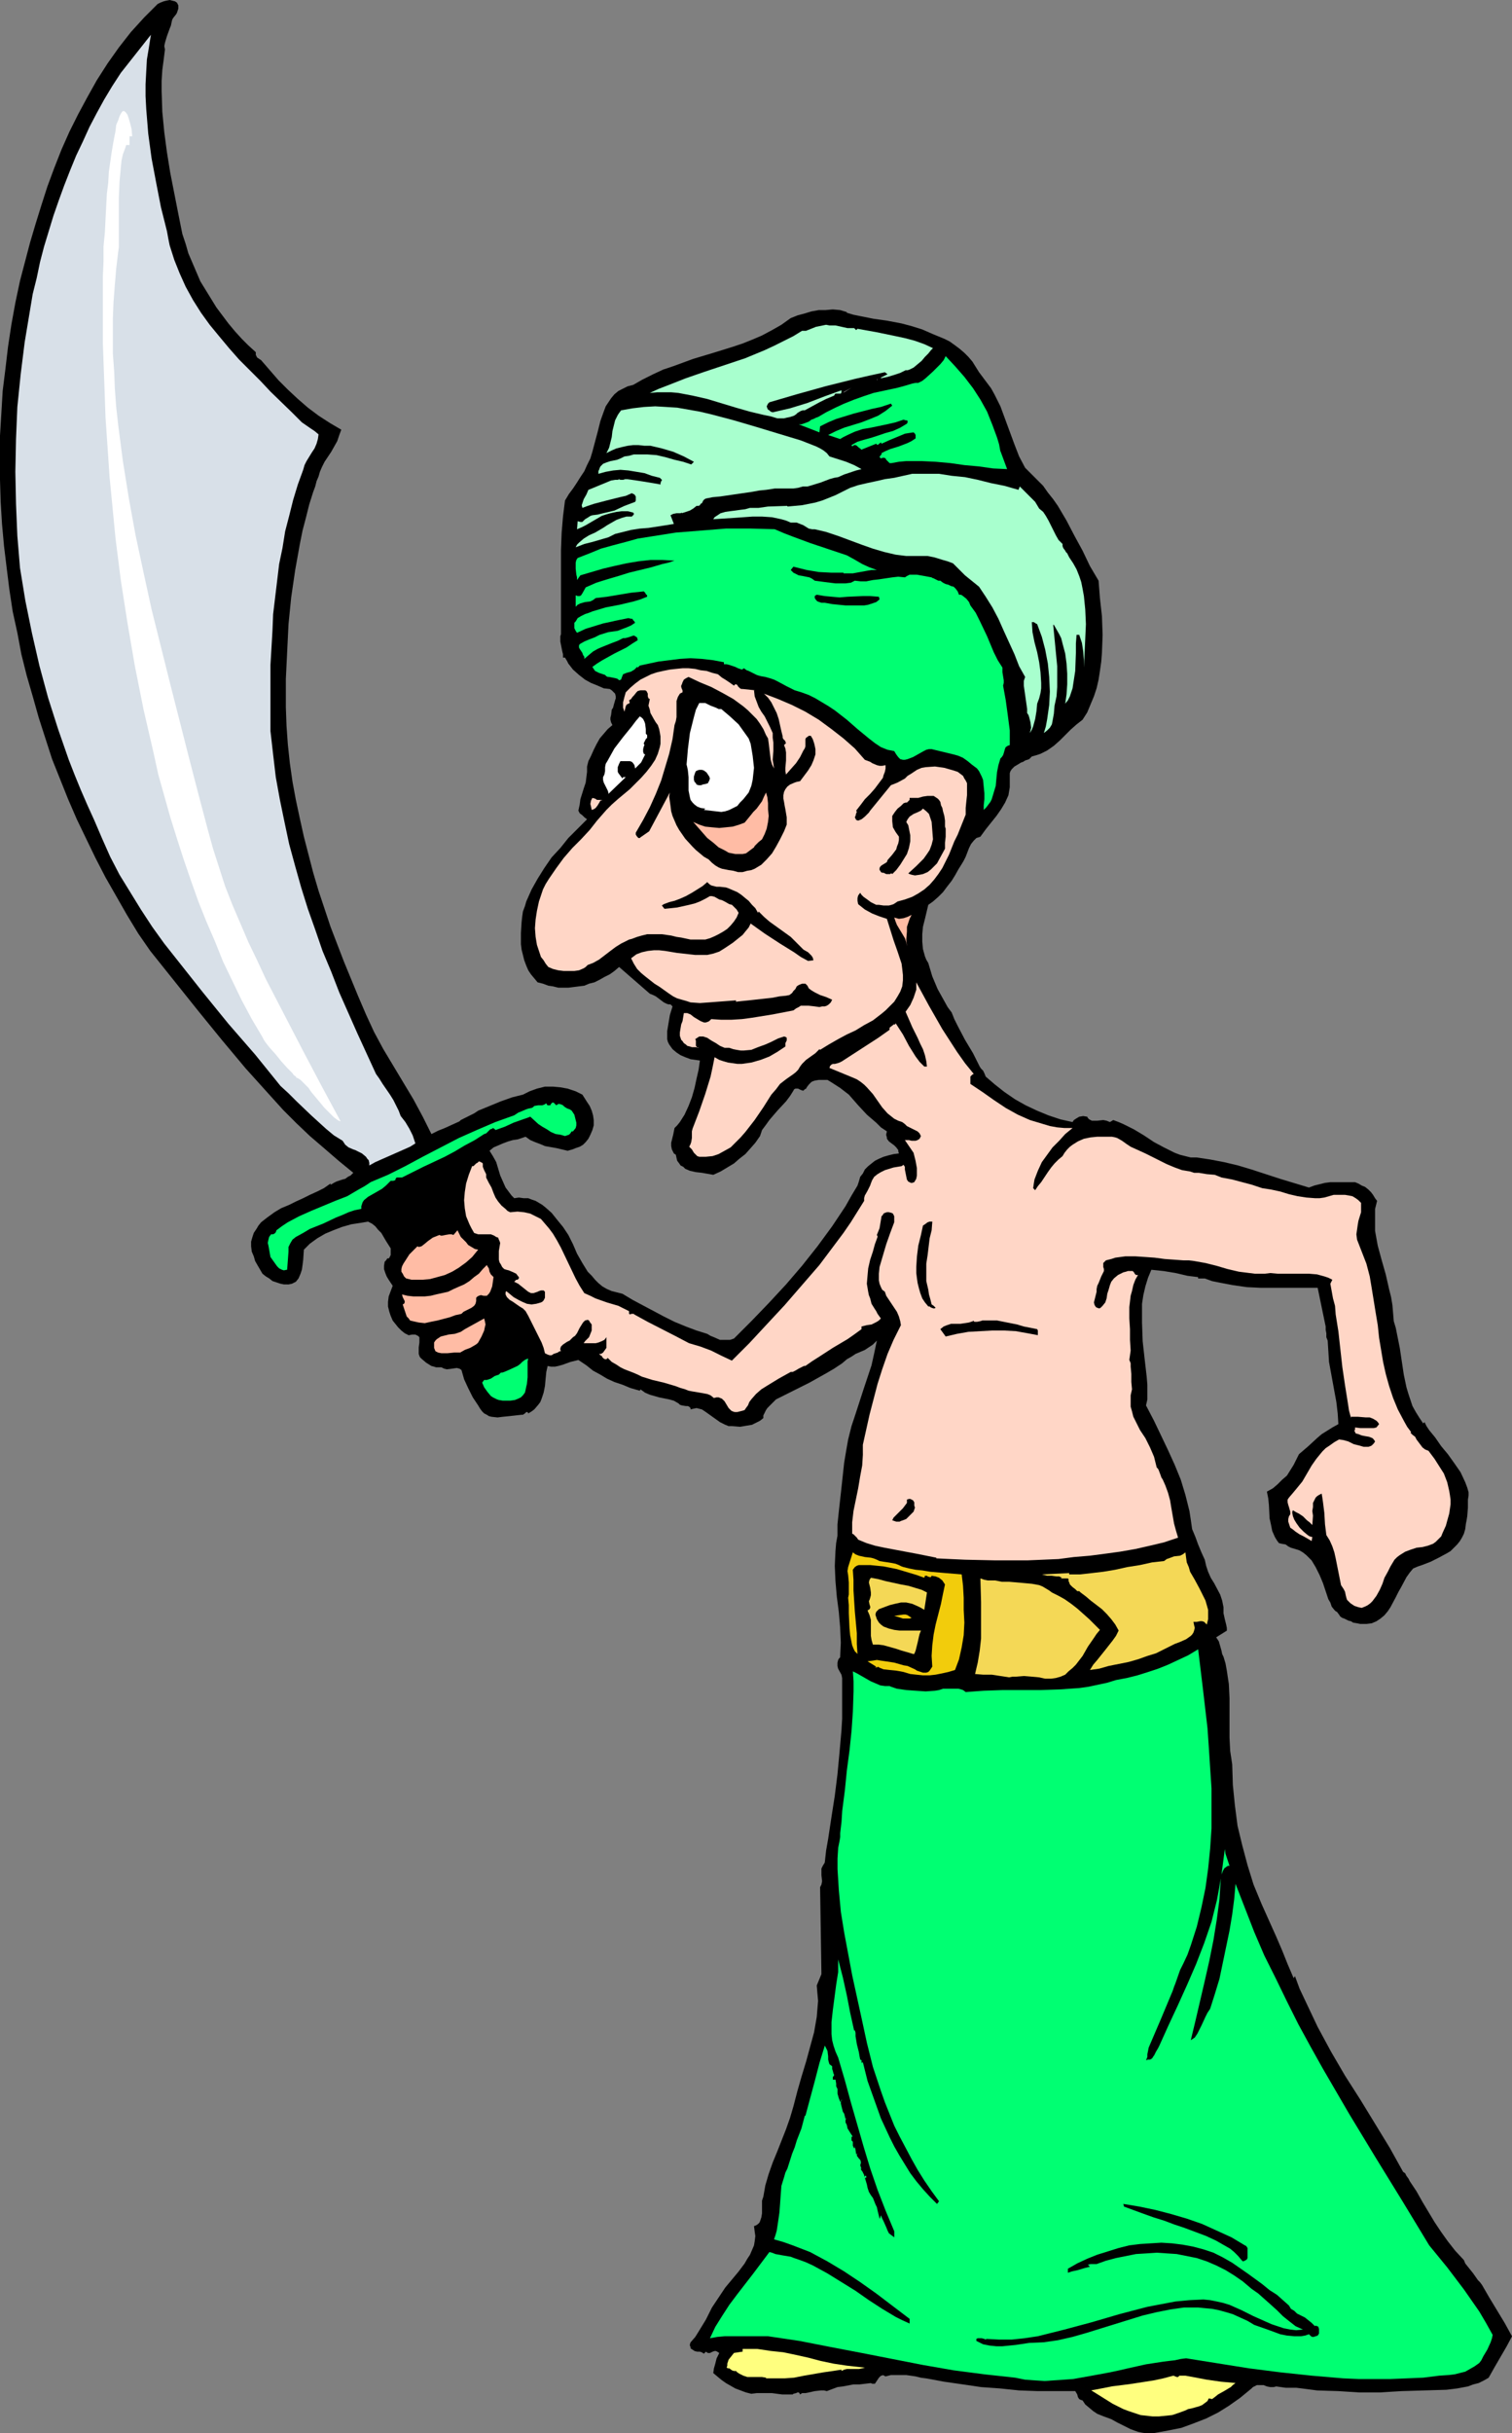 <?xml version="1.0" encoding="UTF-8" standalone="no"?>
<svg
   version="1.0"
   width="96.779mm"
   height="155.668mm"
   id="svg39"
   sodipodi:docname="Middle Eastern with Sword.wmf"
   xmlns:inkscape="http://www.inkscape.org/namespaces/inkscape"
   xmlns:sodipodi="http://sodipodi.sourceforge.net/DTD/sodipodi-0.dtd"
   xmlns="http://www.w3.org/2000/svg"
   xmlns:svg="http://www.w3.org/2000/svg">
  <rect width="100%" height="100%" fill="#808080" stroke="none"/>
  <sodipodi:namedview
     id="namedview39"
     pagecolor="#ffffff"
     bordercolor="#000000"
     borderopacity="0.25"
     inkscape:showpageshadow="2"
     inkscape:pageopacity="0.0"
     inkscape:pagecheckerboard="0"
     inkscape:deskcolor="#d1d1d1"
     inkscape:document-units="mm" />
  <defs
     id="defs1">
    <pattern
       id="WMFhbasepattern"
       patternUnits="userSpaceOnUse"
       width="6"
       height="6"
       x="0"
       y="0" />
  </defs>
  <path
     style="fill:#000000;fill-opacity:1;fill-rule:evenodd;stroke:none"
     d="m 43.137,1.293 v 0.808 l -0.162,0.485 -0.162,0.485 -0.162,0.323 -0.646,0.808 -0.323,0.485 -0.162,0.646 -0.162,0.808 -0.323,0.808 -0.646,1.778 -0.485,1.616 -0.162,0.808 0.162,0.808 -0.323,2.585 -0.323,2.424 -0.162,2.585 v 2.424 l 0.162,5.009 0.485,5.009 0.646,4.848 0.808,5.009 1.939,9.857 0.485,2.424 0.485,2.424 0.808,2.424 0.646,2.262 0.969,2.262 0.969,2.262 0.969,2.262 1.293,2.101 1.293,2.101 1.293,2.101 1.454,1.939 1.454,1.939 1.616,1.939 1.616,1.778 1.616,1.616 1.777,1.616 v 0.485 0.162 l 0.323,0.646 0.485,0.323 0.485,0.323 2.1,2.424 2.1,2.424 2.262,2.262 2.423,2.262 2.423,2.101 2.585,1.939 2.747,1.778 2.747,1.616 -0.485,1.293 -0.485,1.454 -1.454,2.585 -1.616,2.424 -0.646,1.293 -0.485,1.131 -0.323,1.131 -0.485,1.131 -0.323,1.293 -0.485,1.293 -0.969,3.07 -0.808,3.232 -0.808,3.07 -0.646,3.232 -1.131,6.302 -0.969,6.625 -0.646,6.464 -0.323,6.625 -0.323,6.625 v 6.787 l 0.162,4.525 0.323,4.525 0.485,4.525 0.646,4.525 0.808,4.363 0.969,4.525 0.969,4.363 1.131,4.363 1.131,4.363 1.293,4.363 1.454,4.363 1.454,4.363 3.231,8.403 3.393,8.241 0.969,2.262 0.969,2.262 1.939,4.201 2.262,4.201 2.423,4.04 2.423,4.04 2.423,4.04 2.262,4.201 2.1,4.201 1.616,-0.808 1.616,-0.646 1.777,-0.808 1.777,-0.808 0.323,-0.323 0.646,-0.323 1.293,-0.646 1.293,-0.646 0.485,-0.323 0.485,-0.323 5.493,-2.262 2.747,-0.97 2.585,-0.646 1.616,-0.808 1.777,-0.646 1.939,-0.485 h 1.939 l 1.777,0.162 1.777,0.323 1.939,0.646 1.616,0.808 1.131,1.778 0.646,0.97 0.485,1.131 0.323,1.131 0.162,1.131 v 1.293 l -0.323,1.131 -0.485,1.131 -0.485,0.97 -0.646,0.808 -0.646,0.646 -0.808,0.485 -0.969,0.323 -0.808,0.323 -1.131,0.323 -2.747,-0.646 -2.747,-0.485 -1.131,-0.485 -1.293,-0.485 -1.131,-0.485 -1.131,-0.808 -0.969,0.323 -0.969,0.323 -1.131,0.162 -1.131,0.323 -1.293,0.485 -1.131,0.485 -1.131,0.485 -0.969,0.808 0.808,1.293 0.808,1.454 0.969,3.232 0.646,1.454 0.646,1.454 0.969,1.293 0.485,0.646 0.646,0.646 1.131,-0.162 1.131,0.162 h 1.131 l 0.808,0.323 0.969,0.323 0.808,0.485 0.808,0.485 0.808,0.646 1.454,1.293 1.293,1.616 1.454,1.778 1.292,1.939 1.131,2.262 0.969,2.262 1.293,2.262 1.293,2.101 0.969,0.97 0.808,0.97 0.808,0.808 0.969,0.808 1.131,0.646 1.131,0.485 1.292,0.323 1.293,0.323 2.423,1.454 2.423,1.293 5.17,2.747 2.585,1.293 2.747,1.131 2.585,0.97 2.585,0.808 0.808,0.485 0.808,0.323 1.454,0.646 h 0.808 0.808 0.808 l 0.969,-0.323 4.201,-4.201 4.201,-4.363 4.201,-4.525 3.878,-4.525 3.716,-4.686 3.554,-4.848 1.616,-2.424 1.616,-2.424 1.454,-2.585 1.454,-2.424 0.323,-0.97 0.323,-1.131 0.646,-0.808 0.485,-0.97 0.808,-0.808 0.808,-0.646 0.808,-0.646 0.969,-0.485 1.131,-0.485 1.131,-0.323 1.293,-0.323 1.293,-0.162 -0.162,-0.485 v -0.323 l -0.485,-0.646 -0.485,-0.485 -0.646,-0.485 -0.646,-0.485 -0.485,-0.646 v -0.323 l -0.162,-0.485 v -0.323 l 0.162,-0.646 -1.454,-0.97 -1.131,-1.131 -2.262,-1.939 -2.1,-2.262 -1.131,-1.293 -1.131,-1.293 -2.1,-1.616 -2.262,-1.454 -0.808,-0.485 h -1.131 -0.969 l -0.969,0.162 -0.485,0.162 -0.323,0.162 -0.646,0.646 -0.485,0.646 -0.162,0.323 -0.323,0.162 -0.323,0.323 h -0.162 l -0.485,-0.162 -0.323,-0.162 -0.323,-0.162 h -0.323 -0.323 l -0.323,0.162 -0.162,0.323 -0.808,1.293 -0.969,1.293 -2.1,2.262 -1.939,2.262 -0.808,1.131 -0.969,1.293 -0.485,1.454 -1.131,1.616 -1.131,1.293 -1.293,1.454 -1.454,1.131 -1.293,1.131 -1.616,0.97 -1.616,0.97 -1.777,0.808 -2.747,-0.485 -1.454,-0.162 -1.454,-0.323 -1.131,-0.485 -0.485,-0.485 -0.646,-0.323 -0.323,-0.485 -0.485,-0.646 -0.162,-0.646 -0.162,-0.808 -0.485,-0.323 -0.162,-0.323 -0.323,-0.646 -0.162,-0.808 v -0.808 l 0.485,-1.939 0.162,-0.808 0.162,-0.808 0.646,-0.646 0.646,-0.808 1.131,-1.778 0.969,-2.101 0.808,-2.101 0.646,-2.262 0.485,-2.262 0.485,-2.101 0.323,-2.262 -1.131,-0.162 -1.131,-0.162 -1.292,-0.485 -1.131,-0.485 -0.969,-0.646 -0.969,-0.808 -0.808,-1.131 -0.323,-0.646 -0.162,-0.646 v -1.939 l 0.323,-1.939 0.323,-1.939 0.646,-2.101 -0.485,-0.485 h -0.485 l -0.485,-0.162 -0.646,-0.323 -0.646,-0.485 -1.292,-0.97 -0.646,-0.323 -0.808,-0.323 -7.432,-6.464 -1.131,0.97 -1.131,0.808 -1.293,0.646 -1.131,0.646 -1.292,0.646 -1.293,0.323 -1.131,0.485 -1.293,0.162 -1.292,0.162 -1.293,0.162 h -1.131 -1.292 l -1.293,-0.323 -1.131,-0.162 -1.293,-0.485 -1.292,-0.323 -0.808,-0.97 -0.808,-0.97 -0.646,-0.97 -0.485,-1.131 -0.485,-1.293 -0.323,-1.293 -0.323,-1.293 -0.162,-1.293 v -2.747 l 0.162,-2.585 0.162,-1.454 0.162,-1.131 0.485,-1.293 0.323,-1.131 1.293,-2.909 1.454,-2.585 1.616,-2.585 1.777,-2.585 2.1,-2.262 1.939,-2.424 4.524,-4.525 -0.646,-0.485 -0.323,-0.323 -0.162,-0.162 -0.646,-0.485 -0.323,-0.646 0.323,-1.454 0.162,-1.293 0.808,-2.585 0.485,-1.454 0.162,-1.293 0.162,-1.293 v -1.293 l 0.323,-1.293 0.646,-1.293 0.646,-1.454 0.646,-1.293 0.808,-1.454 0.969,-1.131 0.969,-1.131 1.131,-0.97 -0.323,-0.646 -0.162,-0.646 v -0.485 l 0.162,-0.646 0.162,-1.293 0.323,-0.485 0.162,-0.646 0.323,-1.131 0.162,-0.485 v -0.485 l -0.162,-0.646 -0.323,-0.323 -0.485,-0.485 -0.485,-0.323 -1.454,-0.162 -1.454,-0.646 -1.616,-0.646 -1.454,-0.808 -1.454,-1.131 -1.454,-1.293 -1.131,-1.454 -0.323,-0.646 -0.485,-0.808 h -0.485 v -0.808 l -0.162,-0.646 -0.323,-1.616 -0.162,-0.808 v -0.646 -0.646 l 0.162,-0.485 v -4.04 -4.201 -8.08 -4.04 l 0.162,-4.201 0.323,-3.878 0.485,-3.878 0.969,-1.616 0.969,-1.293 0.969,-1.454 0.808,-1.293 0.969,-1.454 0.646,-1.454 0.808,-1.616 0.485,-1.616 0.646,-2.424 0.646,-2.424 0.646,-2.585 0.808,-2.262 0.485,-1.293 0.646,-0.97 0.646,-0.97 0.808,-0.97 0.969,-0.808 0.969,-0.485 1.293,-0.646 1.292,-0.323 2.262,-1.293 2.585,-1.293 2.423,-1.131 2.423,-0.808 4.847,-1.778 4.847,-1.454 4.685,-1.454 2.423,-0.808 2.423,-0.97 2.262,-0.97 2.423,-1.293 2.262,-1.293 2.262,-1.616 1.616,-0.646 1.777,-0.485 1.616,-0.485 1.777,-0.323 h 1.616 l 1.777,-0.162 1.777,0.162 1.616,0.485 v 0.162 l 1.616,0.485 1.616,0.323 3.231,0.646 3.393,0.485 3.393,0.646 2.423,0.646 2.585,0.808 2.585,1.131 2.747,1.131 1.293,0.646 1.131,0.808 1.292,0.97 1.131,0.97 0.969,0.97 0.969,1.131 0.808,1.293 0.808,1.293 0.969,1.293 0.969,1.293 0.969,1.293 0.808,1.454 1.454,2.909 1.131,3.07 2.262,6.14 1.131,2.909 1.454,2.747 1.454,1.454 1.454,1.454 1.454,1.454 1.131,1.616 1.293,1.616 1.131,1.616 2.1,3.555 1.939,3.717 1.939,3.555 1.777,3.717 2.1,3.555 0.323,4.201 0.485,4.363 0.162,4.525 -0.162,4.363 -0.162,2.101 -0.323,2.262 -0.323,2.101 -0.485,2.101 -0.646,1.939 -0.808,1.939 -0.808,1.939 -1.131,1.778 -1.454,1.131 -1.454,1.293 -1.292,1.293 -1.293,1.293 -1.454,1.293 -1.616,1.131 -1.616,0.808 -0.969,0.323 -1.131,0.323 -0.646,0.646 -0.969,0.323 -0.485,0.323 -0.485,0.162 -0.808,0.485 -0.808,0.485 -0.646,0.646 -0.323,0.485 -0.162,0.485 v 0.646 0.646 0.97 1.131 l -0.162,0.97 -0.162,0.97 -0.808,1.778 -0.969,1.616 -1.131,1.616 -1.293,1.616 -0.646,0.808 -0.646,0.808 -1.293,1.778 -0.485,0.162 -0.485,0.162 -0.646,0.646 -0.646,0.808 -0.485,0.97 -0.808,2.101 -0.485,0.97 -0.485,0.808 -0.808,1.293 -0.808,1.454 -0.808,1.293 -1.131,1.454 -0.969,1.293 -1.131,1.131 -1.292,1.131 -1.131,0.808 -0.808,3.393 -0.485,1.939 -0.162,1.778 v 1.778 l 0.162,1.778 0.485,1.778 0.323,0.808 0.485,0.808 0.969,3.232 1.293,3.07 0.808,1.454 0.808,1.454 0.808,1.454 0.969,1.293 0.646,1.616 0.808,1.616 1.777,3.393 1.939,3.232 0.808,1.616 0.808,1.616 0.323,0.485 0.485,0.485 0.323,0.646 0.323,0.808 2.262,1.939 2.262,1.778 2.585,1.778 2.585,1.454 2.747,1.293 2.747,1.131 2.908,0.97 2.908,0.646 0.323,-0.485 0.485,-0.323 0.808,-0.485 0.969,-0.162 0.969,0.162 0.162,0.323 0.323,0.323 0.646,0.323 h 0.646 0.646 l 1.454,-0.162 0.808,0.162 0.808,0.323 0.808,-0.485 1.293,0.485 1.131,0.485 2.585,1.293 2.423,1.454 2.423,1.616 2.423,1.293 2.585,1.293 1.292,0.485 1.293,0.323 1.292,0.323 h 1.454 l 3.231,0.485 3.393,0.646 3.393,0.808 3.231,0.97 6.947,2.262 6.947,2.101 1.292,-0.485 1.293,-0.323 1.292,-0.323 1.293,-0.162 h 1.292 1.454 1.616 1.616 l 0.808,0.323 0.808,0.485 0.808,0.323 0.808,0.646 0.646,0.646 0.485,0.646 0.485,0.808 0.485,0.646 -0.485,1.939 v 1.778 1.939 1.616 l 0.323,1.778 0.323,1.778 0.969,3.555 0.969,3.393 0.808,3.555 0.485,1.939 0.323,1.939 0.162,1.939 0.162,1.939 0.485,1.616 0.323,1.616 0.646,3.232 0.485,3.232 0.485,3.232 0.646,3.07 0.485,1.616 0.485,1.454 0.485,1.454 0.808,1.454 0.808,1.293 0.969,1.454 0.323,-0.323 0.485,0.97 0.646,0.97 1.454,1.778 1.454,2.101 1.616,1.939 1.616,2.262 1.454,2.101 1.131,2.424 0.485,1.293 0.323,1.131 v 0.808 l -0.162,0.97 v 1.939 l -0.162,2.101 -0.162,0.97 -0.162,0.808 -0.162,1.293 -0.323,1.131 -0.485,0.97 -0.485,0.808 -0.646,0.808 -0.808,0.808 -0.808,0.808 -0.808,0.485 -2.1,1.131 -1.939,0.97 -2.1,0.808 -0.969,0.323 -1.131,0.485 -0.808,0.97 -0.808,1.131 -1.293,2.424 -0.646,1.131 -0.646,1.293 -1.293,2.424 -0.646,0.97 -0.808,0.97 -0.969,0.808 -0.969,0.646 -1.131,0.485 -1.292,0.162 h -0.646 -0.808 l -0.808,-0.162 -0.969,-0.162 -0.485,-0.323 -0.646,-0.162 -0.969,-0.485 -0.485,-0.162 -0.485,-0.323 -0.323,-0.485 -0.485,-0.646 -0.323,-0.162 -0.323,-0.323 -0.646,-0.808 -0.323,-0.97 -0.485,-0.808 -1.293,-3.878 -0.808,-1.939 -0.969,-1.939 -0.969,-1.616 -0.646,-0.646 -0.646,-0.646 -0.808,-0.646 -0.808,-0.485 -0.969,-0.323 -1.131,-0.323 -0.646,-0.323 -0.646,-0.485 -0.969,-0.162 -0.646,-0.162 -0.485,-0.646 -0.485,-0.808 -0.646,-1.454 -0.323,-1.616 -0.323,-1.454 -0.162,-3.232 -0.162,-1.616 -0.323,-1.616 1.454,-0.808 1.131,-0.97 1.131,-1.131 1.131,-0.97 0.808,-1.293 0.808,-1.293 0.646,-1.293 0.646,-1.293 2.262,-1.939 2.1,-1.939 1.131,-0.97 1.292,-0.808 1.293,-0.808 1.454,-0.808 -0.162,-2.585 -0.323,-2.747 -1.777,-9.695 -0.162,-2.585 -0.162,-2.585 -0.323,-0.808 v -0.97 l -0.162,-0.808 v -0.808 l -1.939,-9.372 h -6.947 -6.786 l -3.393,-0.162 -3.393,-0.485 -3.393,-0.646 -1.616,-0.323 -1.777,-0.646 h -1.616 v -0.323 l -1.293,-0.162 -1.292,-0.162 -2.747,-0.646 -2.908,-0.485 -1.454,-0.162 -1.616,-0.162 -0.808,1.939 -0.646,2.101 -0.485,2.101 -0.323,2.101 v 2.262 2.262 l 0.162,4.525 0.485,4.363 0.485,4.201 0.162,1.939 v 1.778 1.778 l -0.323,1.454 1.939,3.717 1.777,3.717 1.616,3.393 1.616,3.555 1.454,3.555 1.131,3.717 0.485,1.939 0.485,1.939 0.323,2.101 0.323,2.262 0.808,1.939 0.646,1.778 0.808,1.939 0.808,1.778 0.323,1.454 0.485,1.454 0.646,1.454 0.808,1.293 1.454,2.747 0.485,1.454 0.323,1.616 v 0.808 0.646 l 0.323,1.454 0.323,1.293 0.162,0.808 v 0.646 l -2.585,1.616 0.323,0.485 0.323,0.485 0.323,1.131 0.323,1.131 0.162,0.808 0.323,0.646 0.485,1.616 0.323,1.778 0.485,3.232 0.162,3.393 v 9.534 l 0.162,3.232 0.485,3.232 0.162,5.009 0.485,4.848 0.646,5.009 1.131,4.686 1.292,4.848 1.454,4.686 1.939,4.686 2.1,4.686 1.454,3.232 1.454,3.393 1.292,3.232 1.454,3.393 0.323,-0.485 1.131,3.07 2.908,6.14 1.454,3.07 3.231,5.979 3.393,5.817 3.716,5.817 3.554,5.817 3.554,5.817 3.231,5.817 0.485,0.323 0.323,0.646 0.485,0.646 0.323,0.646 1.616,2.424 1.454,2.585 1.454,2.424 1.454,2.424 1.616,2.424 1.616,2.262 1.777,2.262 2.1,2.262 0.323,0.808 0.646,0.808 1.293,1.616 1.131,1.616 0.485,0.485 0.485,0.646 1.777,3.07 3.716,6.14 1.777,3.232 -1.292,2.424 -2.908,5.009 -1.454,2.585 -1.131,0.646 -1.293,0.646 -1.292,0.323 -1.293,0.485 -2.585,0.485 -2.585,0.323 -10.825,0.323 -2.747,0.162 -2.585,0.162 h -5.008 l -5.008,-0.323 -5.17,-0.162 -2.423,-0.323 -2.585,-0.323 h -2.585 l -2.262,-0.323 -0.646,0.162 h -0.808 l -0.808,-0.162 -0.808,-0.323 h -0.808 -0.808 l -0.646,0.323 -0.323,0.162 -0.323,0.323 -2.747,2.262 -2.747,1.939 -2.585,1.616 -2.908,1.454 -2.908,1.131 -3.07,1.131 -1.616,0.323 -1.616,0.323 -1.777,0.323 -1.777,0.323 h -0.969 -0.969 l -0.969,-0.162 -0.808,-0.162 -1.777,-0.646 -1.616,-0.808 -1.616,-0.808 -1.454,-0.808 -1.777,-0.646 -1.616,-0.646 -0.969,-0.646 -0.969,-0.808 -0.969,-0.808 -0.323,-0.485 -0.323,-0.485 -0.485,-0.162 -0.323,-0.162 -0.323,-0.485 -0.162,-0.646 -0.485,-0.808 h -4.524 -4.524 l -4.524,-0.162 -4.685,-0.485 -4.524,-0.323 -4.362,-0.646 -4.524,-0.646 -4.362,-0.808 -1.293,-0.162 -1.293,-0.323 -2.262,-0.323 h -1.293 -1.131 -1.292 l -1.293,0.323 -0.323,-0.162 -0.323,-0.162 -0.323,0.162 h -0.162 l -0.485,0.485 -0.646,0.97 -0.323,0.485 h -0.162 -0.162 -0.323 l -0.323,-0.162 -2.747,0.323 h -1.454 l -2.585,0.485 -1.293,0.162 -1.292,0.485 -1.293,0.485 -0.646,-0.162 h -0.808 l -1.454,0.162 -1.454,0.323 -0.808,0.162 h -0.808 l -0.485,0.323 -0.162,-0.323 -0.162,-0.162 h -0.323 l -0.323,0.162 -0.646,0.162 -0.162,0.162 h -0.162 -1.293 -1.131 l -2.423,-0.323 h -2.585 -1.131 l -1.293,0.162 -1.292,-0.323 -1.293,-0.485 -1.292,-0.485 -1.131,-0.646 -1.131,-0.646 -1.131,-0.808 -0.969,-0.808 -0.969,-0.808 0.162,-1.131 0.323,-1.131 0.323,-1.293 0.646,-1.293 -0.485,-0.323 -0.323,-0.162 h -0.323 l -0.485,0.162 -0.646,0.323 h -0.485 l -0.485,-0.323 -0.485,0.485 -0.485,-0.323 -0.485,-0.162 h -0.646 l -0.646,-0.162 -0.485,-0.323 -0.485,-0.323 v -0.323 l -0.162,-0.323 v -0.323 l 0.162,-0.485 1.131,-1.293 0.808,-1.293 1.777,-2.909 1.454,-2.909 0.969,-1.454 0.969,-1.454 1.293,-1.939 1.616,-1.939 1.616,-1.939 1.454,-1.939 0.646,-1.131 0.646,-0.97 0.485,-1.131 0.485,-1.131 0.162,-0.97 0.162,-1.293 -0.162,-1.131 -0.162,-1.293 0.485,-0.162 0.485,-0.323 0.323,-0.323 0.162,-0.323 0.323,-0.97 0.162,-0.97 v -2.101 -0.97 l 0.323,-0.97 0.485,-2.747 0.808,-2.747 0.969,-2.747 1.131,-2.747 2.1,-5.333 0.969,-2.747 0.808,-2.747 0.969,-3.717 0.969,-3.393 1.131,-3.717 0.969,-3.555 0.969,-3.555 0.646,-3.717 0.162,-1.939 0.162,-1.939 -0.162,-1.778 -0.162,-1.939 1.131,-2.747 -0.323,-21.007 0.323,-0.646 0.162,-0.808 -0.162,-1.454 v -0.808 -0.808 l 0.323,-0.646 0.485,-0.808 0.323,-2.909 0.485,-2.747 0.808,-5.333 0.808,-5.171 0.646,-5.171 0.485,-5.171 0.485,-5.494 0.162,-2.747 v -2.909 -3.07 -3.07 -0.808 l -0.162,-0.808 -0.808,-1.454 -0.162,-0.646 v -0.808 l 0.162,-0.646 0.162,-0.323 0.323,-0.323 0.162,-3.555 -0.162,-3.717 -0.323,-3.717 -0.485,-3.717 -0.323,-3.717 -0.162,-3.717 0.162,-3.555 0.162,-1.939 0.323,-1.778 v -2.747 l 0.323,-3.07 0.646,-5.817 0.646,-5.979 0.485,-2.909 0.485,-2.747 0.808,-3.232 0.969,-2.909 1.939,-5.979 0.969,-2.909 0.969,-2.909 0.646,-2.909 0.646,-3.07 -0.969,0.97 -0.969,0.646 -0.969,0.646 -1.131,0.485 -1.131,0.485 -0.969,0.646 -1.131,0.646 -1.131,0.97 -1.939,1.293 -1.939,1.131 -4.039,2.262 -8.078,4.04 -1.131,1.131 -0.969,0.97 -0.323,0.485 -0.323,0.646 -0.323,0.646 v 0.646 l -0.808,0.646 -0.969,0.485 -0.969,0.485 -0.969,0.162 -0.969,0.162 -0.969,0.162 -1.939,-0.162 h -0.808 l -0.808,-0.323 -1.293,-0.646 -1.131,-0.808 -1.131,-0.808 -1.131,-0.808 -0.969,-0.646 -0.646,-0.162 -0.646,-0.162 -0.808,0.162 -0.646,0.162 v -0.323 l -0.323,-0.323 -0.323,-0.162 h -0.485 l -0.969,-0.162 -0.485,-0.162 -0.323,-0.323 -1.131,-0.646 -1.131,-0.323 -2.423,-0.485 -1.131,-0.323 -1.131,-0.323 -1.131,-0.485 -1.131,-0.808 -0.162,0.323 -2.262,-0.646 -1.939,-0.808 -1.939,-0.646 -1.777,-0.808 -1.616,-0.97 -1.777,-0.97 -1.616,-1.293 -1.939,-1.293 -1.939,0.485 -1.777,0.646 -1.131,0.323 -0.808,0.162 h -0.969 l -0.808,-0.162 -0.323,1.454 -0.162,1.616 -0.162,1.778 -0.323,1.616 -0.485,1.454 -0.323,0.808 -0.485,0.646 -0.969,1.131 -0.646,0.485 -0.808,0.485 -0.162,-0.323 h -0.323 l -0.323,0.323 -0.485,0.323 h -0.162 -0.162 l -1.454,0.162 -1.454,0.162 -1.616,0.162 -1.292,0.162 -1.454,-0.162 -0.646,-0.162 -0.485,-0.323 -0.646,-0.323 -0.485,-0.485 -0.485,-0.646 -0.485,-0.808 -1.292,-1.939 -1.131,-2.262 -0.969,-2.101 -0.646,-2.262 -0.485,-0.323 -0.646,-0.162 -1.131,0.162 -1.293,0.162 -0.646,-0.162 -0.646,-0.323 h -0.646 -0.646 l -0.485,-0.162 -0.646,-0.162 -1.292,-0.808 -1.131,-0.97 -0.323,-0.323 -0.162,-0.323 -0.162,-0.485 v -0.646 -0.97 l 0.162,-1.131 v -0.808 -0.485 l -0.323,-0.323 -0.323,-0.162 -0.323,-0.162 h -0.808 l -0.808,0.162 -0.969,-0.485 -0.808,-0.646 -0.808,-0.808 -0.646,-0.808 -0.646,-0.808 -0.485,-1.131 -0.323,-0.97 -0.323,-1.293 v -1.131 l 0.162,-1.293 0.485,-1.293 0.485,-1.293 -0.969,-1.454 -0.485,-0.808 -0.323,-0.808 -0.323,-0.97 v -0.808 l 0.162,-0.97 0.323,-0.323 0.323,-0.485 h 0.162 0.162 l 0.162,-0.162 0.323,-0.646 v -1.616 l -1.131,-1.778 -1.131,-1.939 -0.808,-0.808 -0.646,-0.808 -0.808,-0.646 -0.969,-0.485 -1.939,0.323 -2.1,0.323 -2.262,0.646 -2.1,0.808 -1.939,0.808 -1.939,1.131 -1.777,1.293 -1.454,1.454 -0.162,2.424 -0.162,1.293 -0.162,1.131 -0.323,0.97 -0.485,1.131 -0.646,0.808 -0.969,0.485 -0.808,0.162 H 68.664 l -0.808,-0.162 -0.969,-0.323 -0.969,-0.323 -0.808,-0.646 -0.808,-0.485 -0.808,-0.646 -1.131,-1.939 -0.646,-1.131 -0.323,-1.131 -0.485,-1.131 -0.162,-1.293 v -1.131 l 0.323,-1.131 0.323,-0.97 0.646,-0.97 0.485,-0.808 0.646,-0.808 1.454,-1.131 1.777,-1.293 1.616,-0.97 1.939,-0.808 1.616,-0.808 1.777,-0.808 1.616,-0.808 1.777,-0.808 1.616,-0.808 1.616,-1.131 v 0.323 l 0.808,-0.485 0.646,-0.323 1.454,-0.485 0.646,-0.162 0.646,-0.485 0.646,-0.323 0.646,-0.646 -3.554,-2.909 -3.554,-3.07 -3.393,-2.909 -3.231,-3.07 -3.231,-3.232 -3.07,-3.393 -5.978,-6.625 -5.816,-6.948 -5.655,-6.948 -5.816,-7.272 -5.816,-7.272 -2.908,-4.201 -2.747,-4.525 -2.585,-4.525 -2.585,-4.525 -2.423,-4.686 -2.262,-4.686 -2.262,-4.686 -2.1,-4.848 -1.939,-4.848 -1.939,-4.848 -1.616,-5.009 -1.616,-5.009 -1.454,-5.171 -1.454,-5.009 -1.293,-5.171 -0.969,-5.171 -1.131,-5.171 -0.808,-5.332 -0.646,-5.171 -0.646,-5.333 -0.485,-5.332 L 0.162,121.355 0,116.022 v -5.332 -5.333 L 0.323,100.025 0.646,94.531 1.293,89.36 1.939,83.866 2.747,78.533 3.716,73.201 4.847,67.868 l 2.423,-9.211 1.293,-4.363 1.454,-4.686 1.454,-4.525 1.616,-4.363 1.777,-4.525 1.939,-4.363 2.1,-4.201 2.262,-4.201 2.262,-4.04 2.585,-4.04 2.747,-3.878 L 31.666,7.756 34.898,4.201 38.129,0.97 38.775,0.646 39.583,0.323 40.229,0.162 41.037,0 l 0.646,0.162 0.646,0.162 0.485,0.323 z"
     id="path1" />
  <path
     style="fill:#d8e0e8;fill-opacity:1;fill-rule:evenodd;stroke:none"
     d="m 40.391,55.911 0.323,1.778 0.323,1.616 1.131,3.555 1.293,3.232 1.454,3.232 1.777,3.232 1.939,3.07 2.1,2.909 2.262,2.747 2.423,2.909 2.423,2.747 5.17,5.171 2.423,2.585 5.17,5.009 2.423,2.424 2.1,1.454 0.969,0.646 0.969,0.808 -0.162,1.131 -0.323,1.131 -0.485,1.131 -0.646,0.97 -1.293,2.101 -0.485,0.97 -0.323,1.131 -1.293,3.555 -1.131,3.717 -0.969,3.878 -0.969,3.717 -0.646,4.04 -0.808,3.878 -0.485,4.04 -0.485,4.04 -0.485,4.04 -0.162,4.04 -0.485,8.241 v 8.08 7.918 l 0.646,5.656 0.646,5.494 0.969,5.333 1.131,5.494 1.131,5.332 1.454,5.333 1.454,5.171 1.616,5.171 1.777,5.009 1.777,5.171 2.1,5.009 1.939,5.009 4.362,9.857 4.524,9.857 0.808,1.131 0.808,1.293 1.777,2.585 0.808,1.293 0.646,1.293 0.646,1.293 0.485,1.293 1.131,1.454 0.969,1.616 0.808,1.616 0.646,1.939 -1.293,0.808 -1.454,0.646 -5.493,2.424 -1.454,0.646 -1.454,0.808 v -0.646 l -0.162,-0.646 -0.323,-0.323 -0.323,-0.485 -0.969,-0.808 -0.969,-0.485 -0.646,-0.323 -0.485,-0.162 -1.131,-0.485 -0.808,-0.646 -0.323,-0.485 -0.323,-0.485 -2.1,-1.293 -1.939,-1.616 -1.777,-1.616 -1.777,-1.616 -3.554,-3.393 -1.939,-1.939 -1.939,-1.778 -6.139,-7.595 -3.231,-3.717 -3.231,-3.717 -6.301,-7.756 -6.139,-7.756 -3.07,-3.878 -2.908,-4.04 -2.747,-4.201 -2.585,-4.201 -2.585,-4.201 -2.262,-4.363 -1.939,-4.363 -1.939,-4.525 -1.616,-3.555 -1.616,-3.717 -1.454,-3.555 -1.454,-3.717 -1.293,-3.717 -1.293,-3.717 -2.423,-7.595 -2.1,-7.756 -1.777,-7.756 -1.616,-7.918 -1.293,-7.918 -0.646,-7.756 -0.323,-7.756 -0.162,-7.756 0.162,-7.918 0.323,-7.756 0.808,-7.918 0.969,-7.756 1.293,-7.756 0.646,-3.878 0.969,-3.878 0.808,-3.878 0.969,-3.717 1.131,-3.717 1.131,-3.717 1.293,-3.717 1.293,-3.555 1.454,-3.717 1.454,-3.555 1.616,-3.393 1.616,-3.555 1.777,-3.393 1.777,-3.232 1.939,-3.232 2.1,-3.232 7.27,-9.211 -0.485,3.07 -0.485,2.909 -0.162,2.909 -0.162,3.07 v 2.909 l 0.162,3.07 0.485,5.979 0.808,5.979 1.131,5.979 1.131,5.817 z"
     id="path2" />
  <path
     style="fill:#a8ffce;fill-opacity:1;fill-rule:evenodd;stroke:none"
     d="m 200.661,78.695 h 0.808 0.646 l 1.454,0.323 1.454,0.323 h 0.808 0.808 l 0.485,0.485 0.323,-0.323 4.524,0.808 4.685,0.97 2.262,0.485 2.423,0.646 2.262,0.808 2.1,0.97 -0.485,0.485 -0.646,0.808 -0.808,0.808 -0.808,0.97 -0.969,0.808 -0.969,0.808 -0.969,0.485 -0.485,0.162 h -0.485 l -1.293,0.646 -1.454,0.485 -1.616,0.485 -1.616,0.323 v -0.162 l 1.616,-0.808 -0.646,-0.485 -3.716,0.808 -3.554,0.808 -7.109,1.778 -6.947,1.939 -6.624,1.939 -0.323,0.323 -0.162,0.323 -0.162,0.323 0.162,0.485 0.162,0.323 0.323,0.162 0.323,0.323 0.485,0.162 2.1,-0.485 2.1,-0.485 4.201,-1.293 4.201,-1.616 4.039,-1.454 v 0.485 l -0.162,0.323 h -0.323 -0.323 -0.646 l -0.162,0.162 -0.162,0.323 -1.939,0.808 -1.616,0.808 -1.777,0.97 -1.777,0.97 h -0.485 l -0.485,0.162 -0.808,0.485 -0.323,0.323 -0.485,0.323 -0.485,0.162 -0.485,0.162 -0.808,0.162 -0.646,0.162 h -0.808 -0.808 l -1.616,-0.485 -1.616,-0.323 -3.393,-0.808 -3.393,-0.97 -6.947,-2.101 -3.554,-0.808 -3.393,-0.646 -1.777,-0.162 h -1.616 -1.777 l -1.777,0.162 2.1,-0.97 2.1,-0.808 4.524,-1.778 4.685,-1.616 4.847,-1.616 4.847,-1.616 4.685,-1.939 2.423,-1.131 2.262,-1.131 2.262,-1.131 2.1,-1.293 h 0.969 l 0.808,-0.323 0.808,-0.323 0.808,-0.323 0.808,-0.162 0.808,-0.162 0.808,-0.162 z"
     id="path3" />
  <path
     style="fill:#00ff72;fill-opacity:1;fill-rule:evenodd;stroke:none"
     d="m 242.022,109.074 1.616,4.363 -3.393,-0.162 -3.393,-0.485 -3.554,-0.323 -3.393,-0.485 -3.554,-0.323 -3.393,-0.162 h -3.716 l -1.777,0.162 -1.777,0.323 h -0.485 l -0.323,-0.323 -0.485,-0.485 -0.162,-0.323 -0.323,-0.162 h -0.323 l -0.485,0.162 -0.162,-0.162 -0.162,-0.162 0.162,-0.323 0.323,-0.323 v -0.162 -0.162 l 0.969,-0.485 1.131,-0.485 2.1,-0.646 2.1,-0.808 0.969,-0.485 0.969,-0.646 v -0.808 l -0.162,-0.323 -0.323,-0.323 -1.131,0.162 -0.969,0.162 -1.939,0.808 -1.939,0.808 -1.777,0.808 -0.162,-0.323 -0.808,0.646 -0.323,-0.323 -3.231,1.293 -0.323,0.162 -0.162,-0.162 -0.646,-0.485 -0.323,-0.323 -0.323,-0.162 h -0.323 l -0.485,0.323 -0.162,-0.323 1.454,-0.808 1.616,-0.485 1.777,-0.485 3.393,-1.131 1.777,-0.485 1.777,-0.808 1.616,-0.97 0.162,-0.323 v -0.323 0 l -0.162,-0.162 h -0.323 l -0.485,-0.162 -1.939,0.646 -2.1,0.485 -3.878,0.808 -1.939,0.323 -1.939,0.646 -1.777,0.808 -0.969,0.485 -0.808,0.485 -2.908,-0.97 1.939,-0.97 1.939,-0.808 2.1,-0.646 2.1,-0.646 2.1,-0.808 1.939,-0.808 1.777,-1.131 0.808,-0.646 0.808,-0.646 -0.323,-0.485 -2.423,0.808 -2.262,0.485 -4.362,1.131 -2.1,0.646 -2.1,0.646 -1.939,0.808 -1.939,0.97 -0.162,1.454 -5.008,-1.939 h 0.646 l 0.485,-0.162 1.293,-0.485 0.646,-0.485 0.485,-0.162 0.646,-0.323 0.485,-0.162 1.939,-1.131 2.262,-1.131 2.1,-0.97 2.423,-0.97 2.262,-0.808 2.423,-0.808 2.262,-0.485 2.262,-0.485 0.808,-0.162 0.646,-0.162 1.777,-0.485 1.616,-0.485 0.808,-0.162 h 0.646 l 0.969,-0.485 0.808,-0.646 1.777,-1.616 1.777,-1.778 0.808,-0.97 0.485,-0.97 2.262,2.424 2.262,2.585 2.1,2.747 1.777,2.747 1.616,2.909 1.293,3.232 1.131,3.07 0.485,1.616 0.323,1.778 z"
     id="path4" />
  <path
     style="fill:#ffffff;fill-opacity:1;fill-rule:evenodd;stroke:none"
     d="m 212.132,91.945 h -0.485 v 0 h 0.162 0.323 l 0.162,-0.162 v -0.162 z"
     id="path5" />
  <path
     style="fill:#ffffff;fill-opacity:1;fill-rule:evenodd;stroke:none"
     d="m 204.054,94.854 1.939,-1.131 -1.777,1.131 z"
     id="path6" />
  <path
     style="fill:#a8ffce;fill-opacity:1;fill-rule:evenodd;stroke:none"
     d="m 193.714,106.489 3.716,1.454 0.969,0.485 0.808,0.485 0.808,0.646 0.646,0.808 4.039,1.293 1.939,0.808 1.777,0.97 -1.293,0.323 -1.454,0.485 -1.454,0.485 -1.454,0.646 -0.969,0.162 -1.131,0.323 -2.1,0.808 -2.1,0.646 -1.131,0.323 h -1.131 l -1.131,0.323 -1.131,0.162 h -4.524 l -0.969,0.162 -1.131,0.162 -1.616,0.162 -1.777,0.323 -7.755,1.131 -1.777,0.162 -1.616,0.323 -0.323,0.162 -0.323,0.323 -0.323,0.646 -0.323,0.162 -0.162,0.323 -0.323,0.162 h -0.485 l -0.808,0.646 -0.808,0.485 -0.969,0.323 -0.969,0.323 v -0.162 l -0.323,0.162 h -0.162 -0.808 l -0.808,0.162 -0.323,0.162 -0.323,0.162 0.808,2.101 -1.939,0.323 -2.1,0.323 -2.1,0.323 -2.1,0.162 -2.1,0.323 -1.939,0.485 -1.939,0.485 -1.616,0.808 -3.878,1.131 -1.939,0.485 -2.1,0.808 0.323,-0.646 0.485,-0.485 1.131,-0.97 1.292,-0.808 1.454,-0.646 1.939,-1.131 0.969,-0.646 1.131,-0.646 1.131,-0.646 1.293,-0.485 1.131,-0.323 h 1.292 l 0.323,-0.323 0.162,-0.162 v -0.323 0 l -0.162,-0.162 -1.292,-0.323 h -1.454 l -1.293,0.162 -1.454,0.323 -1.131,0.323 -0.969,0.323 -1.939,1.131 -1.939,1.131 -0.969,0.485 -1.131,0.485 0.162,-2.101 v 0.162 l 0.646,0.162 h 0.485 l 0.323,-0.323 0.323,-0.323 0.808,-0.485 0.485,-0.323 0.485,-0.162 1.292,-0.162 1.293,-0.323 2.747,-0.646 2.423,-1.131 2.585,-0.97 0.162,-0.323 v -0.323 -0.646 l -0.323,-0.485 -0.646,-0.323 -1.454,0.646 -1.454,0.323 -3.231,0.808 -3.07,0.808 -1.454,0.485 -1.293,0.485 -0.162,-0.646 0.162,-0.485 0.323,-0.97 0.646,-1.131 0.485,-1.131 0.808,-0.323 1.939,-0.808 0.808,-0.323 1.939,-0.808 0.969,-0.162 h 0.808 v -0.162 l 0.485,0.162 h 0.646 l 0.485,-0.162 h 0.485 l 2.262,0.323 2.1,0.323 1.939,0.323 0.969,0.162 0.808,0.162 v -0.162 -0.162 l 0.162,-0.485 0.162,-0.162 v -0.162 l -0.162,-0.162 -0.323,-0.323 -1.939,-0.485 -1.777,-0.646 -1.939,-0.323 -1.939,-0.323 -1.939,-0.162 -1.777,0.162 -1.777,0.323 -1.777,0.485 v -0.646 l 0.162,-0.323 0.162,-0.485 0.162,-0.323 0.646,-0.646 0.808,-0.323 0.969,-0.323 0.808,-0.162 0.808,-0.162 0.808,-0.323 0.969,-0.485 1.131,-0.162 1.131,-0.323 h 0.969 2.262 l 2.262,0.162 2.1,0.485 2.262,0.646 2.1,0.485 1.939,0.646 0.646,-0.646 -2.423,-1.293 -2.585,-1.131 -2.747,-0.808 -2.747,-0.646 h -1.454 l -1.454,-0.162 h -1.293 l -1.292,0.162 -1.454,0.323 -1.293,0.323 -1.131,0.485 -1.293,0.646 0.646,-1.293 0.323,-1.293 0.323,-1.293 0.162,-1.454 0.323,-1.293 0.323,-1.293 0.646,-1.293 0.323,-0.485 0.485,-0.646 2.747,-0.485 2.747,-0.323 2.747,-0.162 2.747,0.162 2.585,0.162 2.747,0.485 2.747,0.485 2.747,0.646 5.493,1.454 5.493,1.616 5.332,1.616 z"
     id="path7" />
  <path
     style="fill:#a8ffce;fill-opacity:1;fill-rule:evenodd;stroke:none"
     d="m 246.384,118.446 0.323,-0.808 2.423,2.424 1.292,1.293 0.485,0.808 0.485,0.808 0.969,0.808 0.646,0.97 0.646,1.131 0.646,1.293 1.131,2.262 0.646,1.131 0.969,0.97 v 0.485 l 0.162,0.485 0.485,0.646 0.162,0.323 0.323,0.323 0.485,0.97 0.969,1.454 0.808,1.454 0.646,1.616 0.485,1.454 0.323,1.616 0.323,1.778 0.162,1.616 0.162,1.616 0.162,3.555 -0.162,3.555 -0.323,6.948 v -1.778 l -0.162,-2.101 -0.323,-2.101 -0.323,-0.97 -0.323,-0.97 h -0.646 l -0.162,2.101 v 2.262 l -0.162,4.363 -0.323,2.101 -0.323,2.101 -0.646,1.939 -0.485,0.97 -0.646,0.808 0.323,-2.262 0.162,-2.424 v -2.585 l -0.162,-2.424 -0.323,-2.424 -0.646,-2.424 -0.323,-1.293 -0.485,-0.97 -0.646,-1.131 -0.646,-1.131 h -0.162 l 0.485,5.009 0.485,5.009 v 2.585 2.424 l -0.162,2.262 -0.485,2.262 -0.162,1.939 -0.323,1.778 -0.162,0.808 -0.485,0.808 -0.646,0.646 -0.808,0.646 0.485,-1.616 0.323,-1.778 0.485,-3.393 0.162,-3.232 -0.162,-3.555 -0.323,-3.232 -0.646,-3.393 -0.808,-3.07 -1.131,-3.07 -0.323,-0.162 -0.485,-0.323 h -0.485 l 0.162,2.424 0.485,2.424 0.646,2.424 0.485,2.424 0.323,2.424 0.162,2.585 v 1.293 l -0.162,1.131 -0.323,1.293 -0.485,1.293 -0.162,1.778 -0.162,0.97 -0.162,0.97 -0.485,1.778 -0.323,0.808 -0.485,0.808 0.323,-1.293 -0.162,-1.293 -0.323,-1.293 -0.162,-0.485 -0.323,-0.485 v -0.97 l -0.162,-1.131 -0.162,-1.131 -0.162,-1.131 -0.162,-1.131 -0.162,-1.131 v -1.131 l 0.323,-0.97 -1.454,-2.585 -1.131,-2.909 -2.585,-5.656 -1.292,-2.909 -1.454,-2.747 -1.616,-2.585 -1.616,-2.424 -3.393,-2.747 -1.454,-1.454 -1.454,-1.454 -1.292,-0.485 -1.131,-0.323 -2.1,-0.646 -0.808,-0.162 -0.808,-0.162 h -1.454 -1.616 -0.969 -1.131 l -1.293,-0.162 -1.292,-0.162 -2.747,-0.646 -2.747,-0.808 -2.747,-0.97 -5.655,-2.101 -2.908,-0.97 -2.747,-0.646 h -0.646 l -0.808,-0.162 -1.293,-0.808 -1.616,-0.646 h -0.646 -0.808 l -1.131,-0.485 -1.131,-0.323 -2.262,-0.485 -2.423,-0.162 h -2.262 l -4.524,0.323 -2.585,0.162 -2.423,0.162 0.323,-0.485 0.485,-0.323 0.969,-0.646 1.131,-0.323 1.131,-0.162 1.293,-0.162 1.131,-0.162 1.292,-0.162 1.131,-0.323 h 2.1 l 2.262,-0.323 4.685,-0.162 v 0.162 l 1.777,-0.162 1.777,-0.162 1.616,-0.323 1.616,-0.323 1.616,-0.485 1.616,-0.646 1.616,-0.646 1.616,-0.808 1.939,-0.97 1.939,-0.646 2.1,-0.485 2.262,-0.485 2.1,-0.485 2.262,-0.323 4.362,-0.97 h 3.231 3.231 l 3.07,0.485 3.231,0.323 3.07,0.646 3.231,0.808 3.231,0.646 z"
     id="path8" />
  <path
     style="fill:#00ff72;fill-opacity:1;fill-rule:evenodd;stroke:none"
     d="m 204.862,134.282 1.777,0.97 1.939,1.131 1.777,0.808 1.777,0.646 h -1.293 l -0.969,0.162 -1.777,0.323 -1.777,0.323 h -1.131 -1.131 v -0.162 h -2.908 l -3.07,-0.162 -2.908,-0.485 -3.231,-0.808 -0.646,0.808 0.646,0.646 0.646,0.323 0.646,0.323 0.969,0.162 1.616,0.323 0.646,0.323 0.646,0.485 2.423,0.323 2.585,0.323 h 1.293 1.131 l 1.293,-0.162 0.969,-0.485 1.454,0.162 h 1.293 l 1.616,-0.323 1.454,-0.162 3.231,-0.485 1.454,-0.162 1.616,0.162 0.485,-0.323 0.646,-0.323 h 0.808 0.969 l 1.777,0.323 1.777,0.323 0.162,0.162 h 0.162 l 0.646,0.323 0.646,0.323 h 0.485 l 0.646,0.485 0.646,0.323 0.646,0.162 0.646,0.323 0.646,0.162 0.485,0.485 0.485,0.646 0.323,0.808 h 0.485 l 0.485,0.323 0.808,0.646 0.646,0.808 0.323,0.808 1.293,1.778 0.969,1.939 1.777,3.717 1.616,3.878 0.969,1.939 1.131,1.778 v 0.646 0.485 l 0.323,1.939 v 0.646 l -0.162,0.646 0.646,3.555 0.485,3.555 0.485,3.717 v 1.778 1.778 l -0.485,0.162 -0.485,0.323 -0.162,0.323 -0.323,1.131 -0.162,0.485 -0.323,0.485 -0.323,0.323 -0.485,1.616 -0.323,1.616 -0.162,1.616 -0.162,1.778 -0.485,1.616 -0.485,1.616 -0.323,0.646 -0.485,0.646 -0.485,0.646 -0.646,0.646 v -1.131 l 0.162,-1.454 v -1.454 l -0.162,-1.616 -0.162,-1.616 -0.323,-0.808 -0.323,-0.646 -0.323,-0.646 -0.485,-0.646 -0.646,-0.485 -0.646,-0.485 -0.969,-0.808 -1.131,-0.808 -1.131,-0.485 -1.131,-0.323 -4.685,-1.131 -0.646,-0.162 h -0.646 l -0.646,0.162 -0.646,0.323 -2.585,1.454 -1.292,0.485 -0.646,0.162 h -0.485 l -0.646,-0.162 -0.485,-0.485 -0.485,-0.646 -0.485,-0.808 -0.808,-0.162 -0.808,-0.162 -1.616,-0.646 -1.454,-0.97 -1.454,-1.131 -2.747,-2.262 -1.293,-1.131 -1.292,-1.131 -1.454,-1.131 -1.454,-1.131 -1.454,-0.97 -1.616,-0.97 -1.616,-0.97 -1.616,-0.808 -1.777,-0.646 -1.616,-0.485 -1.939,-0.97 -2.1,-1.131 -0.969,-0.485 -0.969,-0.323 -1.131,-0.323 -0.969,-0.162 -0.646,-0.162 -0.485,-0.162 -0.969,-0.485 -0.969,-0.485 -0.485,-0.162 -0.646,-0.485 -0.485,0.323 -0.485,-0.162 -0.485,-0.162 -0.646,-0.323 -1.454,-0.485 -0.646,-0.162 h -0.646 v -0.485 l -2.585,-0.485 -2.747,-0.323 -2.747,-0.162 -2.585,0.162 -2.585,0.323 -2.585,0.323 -2.262,0.485 -2.262,0.485 -0.485,0.485 -0.162,-0.162 -0.323,0.323 -0.323,0.323 -0.808,0.485 -1.131,0.323 -0.808,0.323 -0.323,0.808 -0.162,0.485 -0.485,0.162 -0.323,-0.323 -0.485,-0.162 -0.808,-0.162 -0.808,-0.162 h -0.323 l -0.323,-0.162 -0.323,-0.323 -0.485,-0.162 -0.969,-0.323 -0.969,-0.485 -0.323,-0.485 -0.323,-0.485 1.131,-0.808 1.292,-0.808 1.454,-0.808 1.454,-0.808 2.908,-1.454 1.454,-0.97 1.292,-0.808 -0.162,-0.646 -0.485,-0.323 -0.323,-0.162 -0.485,0.162 -0.969,0.323 -0.646,0.162 h -0.485 l -1.292,0.646 -1.293,0.485 -2.423,0.97 -1.131,0.485 -1.131,0.646 -0.969,0.808 -1.131,0.97 v -0.485 l -0.323,-0.485 -0.162,-0.485 -0.323,-0.485 -0.323,-0.485 -0.162,-0.323 v -0.485 l 0.162,-0.323 1.131,-0.646 1.131,-0.485 1.293,-0.485 1.292,-0.646 2.1,-0.646 2.262,-0.323 2.1,-0.808 1.131,-0.485 0.969,-0.646 -0.162,-0.323 -0.323,-0.323 -0.162,-0.323 h -0.323 l -0.646,-0.162 -0.808,0.162 -1.616,0.323 -0.808,0.162 -0.646,0.162 -2.262,0.485 -2.1,0.646 -2.1,0.646 -2.1,0.97 -0.323,-0.485 -0.323,-0.646 v -0.485 -0.323 -0.485 l 0.323,-0.323 0.485,-0.808 0.808,-0.485 0.969,-0.485 0.969,-0.323 0.808,-0.323 1.616,-0.485 1.616,-0.485 3.393,-0.646 3.393,-0.808 1.616,-0.485 1.616,-0.646 v -0.162 -0.162 l -0.323,-0.323 -0.162,-0.323 -0.323,-0.323 -1.454,0.162 -1.616,0.162 -2.908,0.485 -2.908,0.485 -2.747,0.323 -0.646,0.485 -0.646,0.323 -1.293,0.162 -1.131,0.323 -0.646,0.323 -0.485,0.485 v -2.747 l 0.485,0.162 h 0.485 l 0.323,-0.162 0.323,-0.485 0.808,-1.454 2.585,-1.131 2.585,-0.808 2.747,-0.808 2.585,-0.808 5.332,-1.293 2.747,-0.808 1.454,-0.323 1.454,-0.485 -2.908,-0.162 h -2.908 l -2.908,0.323 -2.908,0.485 -2.908,0.646 -2.747,0.646 -5.493,1.616 -0.808,1.131 v -0.646 l -0.162,-0.646 -0.162,-1.454 v -0.646 -0.808 l 0.162,-0.646 0.323,-0.485 2.908,-1.131 2.747,-1.131 2.908,-0.808 3.07,-0.808 2.908,-0.808 3.07,-0.485 3.07,-0.485 3.07,-0.485 6.139,-0.485 5.978,-0.485 h 5.978 l 5.816,0.162 2.262,0.97 2.1,0.808 4.362,1.616 4.362,1.454 z"
     id="path9" />
  <path
     style="fill:#000000;fill-opacity:1;fill-rule:evenodd;stroke:none"
     d="m 212.617,144.301 0.162,0.646 -0.808,0.646 -0.969,0.323 -0.969,0.323 -0.969,0.162 h -2.262 -2.262 l -1.616,-0.162 -1.616,-0.162 -1.777,-0.323 h -0.808 l -0.969,-0.323 -0.323,-0.323 -0.323,-0.485 v -0.323 -0.162 l 0.162,-0.162 0.323,-0.162 1.939,0.323 1.777,0.162 1.777,0.162 1.939,-0.162 3.716,-0.162 h 1.777 z"
     id="path10" />
  <path
     style="fill:#ffd6c6;fill-opacity:1;fill-rule:evenodd;stroke:none"
     d="m 177.558,165.792 0.323,-0.323 h 0.162 l 0.323,0.162 0.162,0.323 0.485,0.485 0.323,0.162 h 0.323 l 3.07,0.323 h -0.323 l 0.162,1.454 0.485,1.293 0.485,1.293 0.646,1.131 0.808,1.131 0.646,1.293 0.646,1.293 0.646,1.454 v 1.131 l 0.162,1.131 v 2.101 l -0.162,2.101 0.162,0.97 0.162,1.131 -0.485,-0.97 -0.323,-1.131 -0.485,-4.04 -0.162,-1.131 -0.485,-0.808 -0.646,-1.454 -0.808,-1.293 -0.808,-1.131 -1.131,-1.131 -0.969,-0.97 -1.131,-0.97 -2.423,-1.778 -2.585,-1.454 -2.747,-1.454 -2.747,-1.131 -2.747,-1.293 -0.646,0.323 -0.485,0.323 -0.323,0.646 -0.162,0.485 -0.162,0.323 v 0.323 l 0.162,0.485 0.162,0.323 v 0.323 0.162 l -0.323,0.162 -0.323,0.162 -0.485,0.808 -0.323,0.97 v 0.97 0.97 1.939 l -0.162,0.97 -0.323,0.97 -0.485,3.393 -0.808,3.555 -0.969,3.232 -0.969,3.232 -1.292,3.232 -1.454,3.232 -1.616,3.07 -1.777,3.07 v 0.485 l 0.323,0.485 0.323,0.323 h 0.323 l 0.162,-0.162 2.1,-1.454 5.008,-9.372 -0.162,0.97 0.162,1.131 0.162,1.131 0.162,1.293 0.323,1.131 0.485,1.131 0.485,1.131 0.646,1.131 1.454,2.101 1.777,1.939 0.808,0.808 0.969,0.808 0.969,0.808 1.131,0.646 0.808,0.808 0.808,0.646 0.808,0.485 0.808,0.323 0.808,0.162 0.808,0.162 1.131,0.162 1.131,0.323 h 1.131 l 1.131,-0.323 0.969,-0.162 0.808,-0.323 0.808,-0.485 0.808,-0.485 0.646,-0.646 0.646,-0.646 1.292,-1.454 0.969,-1.616 0.969,-1.778 0.969,-1.939 0.323,-0.808 0.323,-0.808 v -0.808 -0.97 l -0.323,-1.939 -0.162,-0.808 -0.162,-0.97 -0.162,-0.808 v -0.808 l 0.162,-0.808 0.323,-0.646 0.485,-0.646 0.646,-0.485 1.131,-0.485 0.485,-0.162 0.808,-0.162 0.969,-1.293 0.969,-1.293 0.808,-1.293 0.485,-1.131 0.485,-1.454 v -0.646 -0.646 l -0.162,-0.808 -0.162,-0.646 -0.323,-0.97 -0.485,-0.808 h -0.485 l -0.162,0.162 -0.485,0.323 -0.162,0.323 v 1.778 l -0.162,0.485 -0.323,0.485 -0.808,1.616 -0.969,1.454 -1.293,1.454 -1.131,1.293 -0.162,-0.808 v -0.808 l 0.162,-1.778 v -1.939 l -0.162,-0.97 -0.323,-0.808 0.323,-0.323 0.162,-0.162 -0.162,-0.323 v -0.162 l -0.485,-0.485 -0.162,-0.323 v -0.323 l -0.323,-1.293 -0.323,-1.454 -0.323,-1.454 -0.485,-1.454 -0.646,-1.293 -0.646,-1.293 -0.808,-1.131 -0.969,-0.97 3.393,1.293 3.393,1.454 3.231,1.616 3.231,1.939 3.07,2.262 2.908,2.262 2.747,2.424 2.423,2.747 1.293,0.485 0.485,0.323 1.131,0.485 0.646,0.162 h 0.646 l 0.808,-0.162 v 0.808 l -0.162,0.808 -0.323,0.808 -0.162,0.646 -0.969,1.293 -0.969,1.293 -1.131,1.293 -1.293,1.293 -0.969,1.293 -1.131,1.454 0.162,0.323 -0.162,0.323 -0.162,0.646 -0.162,0.323 0.162,0.323 0.162,0.323 0.485,0.162 0.808,-0.323 0.808,-0.646 0.646,-0.646 0.323,-0.323 0.323,-0.485 5.008,-6.14 0.808,-0.323 0.808,-0.323 1.777,-0.97 0.646,-0.646 0.808,-0.485 1.454,-0.97 1.131,-0.485 0.969,-0.162 2.262,-0.162 1.131,0.162 1.131,0.162 1.131,0.323 1.131,0.323 0.969,0.323 0.646,0.485 0.646,0.485 0.323,0.646 0.323,0.485 0.323,0.646 v 0.646 1.454 0.808 l -0.162,1.454 -0.162,1.616 v 1.616 l -1.292,3.232 -0.646,1.616 -0.808,1.616 -1.293,3.232 -0.808,1.616 -0.808,1.616 -0.969,1.454 -0.969,1.293 -1.131,1.293 -1.292,1.131 -1.454,0.97 -1.454,0.808 -1.777,0.646 -1.777,0.485 -0.485,0.323 -0.485,0.323 -0.485,0.162 -0.646,0.162 h -1.293 l -1.131,-0.162 h -0.646 l -0.646,-0.323 -0.646,-0.323 -0.646,-0.485 -1.131,-0.808 -0.485,-0.485 -0.323,-0.485 -0.485,0.646 -0.162,0.646 v 0.646 l 0.162,0.808 0.808,0.646 0.808,0.646 1.777,0.97 1.616,0.646 1.939,0.646 0.808,2.585 0.808,2.585 0.969,2.747 0.969,2.909 0.162,1.293 0.162,1.454 v 1.293 l -0.162,1.454 -0.485,1.293 -0.646,1.131 -0.808,1.293 -1.131,1.131 -0.969,0.97 -0.969,0.808 -2.1,1.616 -2.1,1.131 -2.1,1.293 -2.1,0.97 -2.1,1.131 -2.262,1.293 -2.1,1.293 -0.162,-0.162 -0.969,0.97 -2.262,1.616 -0.485,0.485 -0.485,0.485 -0.485,0.646 -0.485,0.808 -0.646,0.646 -0.646,0.485 -1.616,1.131 -1.454,1.131 -0.969,1.293 -1.131,1.293 -1.939,3.07 -2.1,3.07 -2.262,2.909 -1.131,1.293 -1.292,1.293 -1.131,1.131 -1.454,0.808 -1.454,0.808 -1.454,0.485 -1.616,0.162 h -0.808 -0.808 l -0.485,-0.162 -0.162,-0.162 -0.646,-0.646 -0.485,-0.808 -0.646,-0.646 0.323,-0.646 0.162,-0.485 0.162,-0.97 v -0.97 -0.646 l 0.162,-0.646 1.616,-4.201 1.454,-4.201 0.646,-2.101 0.646,-2.101 0.485,-2.262 0.485,-2.424 1.131,0.646 0.969,0.323 1.131,0.323 1.131,0.162 1.131,0.162 h 1.131 l 1.131,-0.162 1.131,-0.162 2.262,-0.646 2.1,-0.808 1.939,-1.131 1.939,-1.293 v -0.485 -0.323 l 0.323,-0.646 v -0.323 -0.323 l -0.162,-0.162 -0.485,-0.162 -1.454,0.485 -1.616,0.808 -1.454,0.646 -1.777,0.646 -1.616,0.646 -1.777,0.162 h -0.808 l -0.969,-0.162 -0.808,-0.162 -0.969,-0.323 h -0.485 -0.646 l -1.131,-0.485 -0.969,-0.646 -1.131,-0.646 -0.969,-0.646 -0.485,-0.162 -0.485,-0.162 h -0.485 -0.485 l -0.485,0.323 -0.485,0.323 0.162,0.323 v 0.162 1.131 l 0.162,0.162 0.162,0.323 h 0.485 l -0.808,-0.162 h -0.969 l -0.485,-0.162 -0.646,-0.162 -0.323,-0.323 -0.485,-0.323 -0.323,-0.485 -0.323,-0.323 -0.323,-0.97 v -0.808 l 0.162,-0.97 0.162,-0.97 0.323,-0.808 0.162,-0.97 0.162,-0.97 h 0.485 0.323 l 0.808,0.323 0.808,0.646 0.808,0.485 0.808,0.485 0.808,0.323 h 0.485 l 0.485,-0.162 0.323,-0.162 0.485,-0.485 2.423,0.162 h 2.423 l 2.585,-0.162 2.423,-0.323 5.008,-0.808 5.008,-0.97 0.646,-0.485 0.646,-0.323 0.485,-0.323 h 0.646 1.293 l 1.454,0.162 1.131,0.162 0.646,-0.162 h 0.646 l 0.485,-0.162 0.485,-0.323 0.485,-0.485 0.323,-0.646 -1.454,-0.646 -1.454,-0.485 -1.293,-0.646 -0.808,-0.485 -0.646,-0.485 -0.323,-0.646 -0.162,-0.162 -0.323,-0.323 h -0.808 l -0.808,0.323 -0.485,0.323 -0.323,0.646 -0.485,0.485 -0.323,0.485 -0.646,0.485 -0.808,0.162 -1.616,0.162 -1.616,0.323 -5.816,0.646 -1.616,0.162 -1.454,0.162 v -0.323 l -4.362,0.323 -2.1,0.162 -2.262,0.162 -2.262,-0.162 -0.969,-0.323 -1.131,-0.323 -1.131,-0.323 -0.969,-0.485 -0.969,-0.646 -1.131,-0.808 -1.131,-0.808 -1.293,-0.808 -2.262,-1.778 -0.969,-0.808 -0.969,-0.97 -0.808,-1.293 -0.646,-1.293 1.293,-0.97 1.292,-0.485 1.454,-0.323 1.454,-0.162 h 1.292 l 1.454,0.162 2.908,0.485 2.908,0.323 1.454,0.162 h 1.454 1.454 l 1.454,-0.323 1.454,-0.485 1.293,-0.808 0.969,-0.646 0.969,-0.646 1.616,-1.293 0.808,-0.646 0.646,-0.808 0.808,-0.97 0.485,-0.97 3.393,2.424 3.716,2.424 3.393,2.101 1.616,1.131 1.777,0.97 1.293,-0.162 -0.162,-0.646 -0.323,-0.485 -0.808,-0.808 -1.131,-0.646 -0.808,-0.808 -1.131,-1.131 -1.131,-1.131 -5.17,-3.717 -1.293,-1.131 -1.292,-1.293 -0.162,0.323 -0.646,-1.131 -0.808,-0.808 -0.808,-0.97 -0.808,-0.646 -0.969,-0.808 -0.969,-0.646 -1.131,-0.485 -1.131,-0.485 -0.485,-0.162 -1.454,-0.162 h -0.808 l -0.646,-0.162 -0.646,-0.162 -0.485,-0.323 -0.485,-0.485 -1.131,0.97 -1.292,0.808 -1.293,0.808 -1.454,0.808 -1.454,0.646 -1.292,0.485 -1.293,0.323 -1.292,0.485 -0.485,0.323 0.646,0.808 1.616,-0.162 1.454,-0.162 1.454,-0.323 1.454,-0.323 1.292,-0.323 1.293,-0.485 1.292,-0.646 1.131,-0.646 h 0.485 l 0.646,0.162 1.131,0.646 0.646,0.162 0.646,0.323 1.131,0.646 0.646,0.162 0.646,0.646 0.485,0.485 0.485,0.808 -0.485,1.131 -0.646,0.97 -0.808,0.97 -0.808,0.808 -0.969,0.646 -1.131,0.646 -0.969,0.485 -1.131,0.485 -1.131,0.323 h -1.131 -2.423 l -2.262,-0.485 -1.131,-0.162 -1.293,-0.323 -2.262,-0.323 h -2.423 -1.131 l -1.293,0.323 -1.131,0.323 -1.293,0.485 -0.646,0.162 -0.646,0.323 -1.293,0.646 -1.292,0.808 -1.293,0.97 -2.747,2.101 -1.454,0.808 -1.292,0.485 -0.485,0.485 -0.485,0.323 -1.131,0.485 -1.131,0.162 h -1.292 -1.293 l -1.292,-0.162 -1.293,-0.323 -1.131,-0.485 -0.646,-0.808 -0.485,-0.808 -0.646,-0.808 -0.323,-0.97 -0.646,-1.939 -0.323,-1.939 -0.162,-2.101 0.162,-2.101 0.323,-2.101 0.485,-2.262 0.485,-1.454 0.485,-1.454 0.646,-1.293 0.808,-1.293 1.777,-2.585 1.777,-2.424 2.1,-2.424 2.1,-2.101 2.1,-2.262 1.777,-2.262 1.131,-1.293 1.131,-1.293 1.293,-1.293 1.454,-1.293 2.908,-2.424 2.747,-2.747 1.292,-1.454 1.131,-1.454 0.969,-1.454 0.646,-1.454 0.485,-1.616 0.162,-0.808 v -0.97 -0.808 l -0.162,-0.97 -0.162,-0.808 -0.323,-0.97 -0.485,-0.646 -0.485,-0.808 -0.808,-1.454 -0.162,-0.808 -0.323,-0.97 0.162,-0.808 0.162,-0.808 -0.323,-0.162 -0.162,-0.485 v -0.323 -0.323 l -0.162,-0.323 -0.162,-0.323 -0.323,-0.162 h -0.646 -0.485 l -0.646,0.162 -0.323,0.323 -0.646,0.808 -0.323,0.323 -0.323,0.485 -0.485,0.323 0.162,0.646 -0.323,0.162 -0.323,0.162 -0.162,0.162 -0.162,0.323 -0.323,1.293 -0.162,-0.485 -0.162,-0.485 v -1.293 l 0.323,-1.293 0.323,-1.131 1.131,-1.131 1.131,-0.97 1.293,-0.97 1.292,-0.646 1.293,-0.646 1.454,-0.485 1.454,-0.323 1.616,-0.323 1.454,-0.162 1.616,-0.162 h 1.454 l 1.616,0.162 1.292,0.323 1.454,0.162 1.454,0.485 1.292,0.323 0.969,0.808 0.808,0.485 0.969,0.646 z"
     id="path11" />
  <path
     style="fill:#ffffff;fill-opacity:1;fill-rule:evenodd;stroke:none"
     d="m 174.488,171.448 2.1,1.778 2.1,1.939 0.808,1.131 0.808,1.131 0.808,1.131 0.485,1.293 0.485,2.909 0.323,2.909 -0.162,1.454 -0.162,1.454 -0.323,1.454 -0.646,1.616 -1.292,1.616 -0.808,0.808 -0.646,0.808 -0.969,0.485 -0.969,0.485 -0.969,0.323 -0.969,0.162 -4.201,-0.485 0.323,-0.323 -1.131,-0.162 -0.808,-0.323 -0.646,-0.485 -0.485,-0.485 -0.485,-0.646 -0.162,-0.646 -0.162,-0.808 -0.162,-0.808 v -1.616 -1.616 l -0.162,-1.616 -0.162,-0.808 -0.162,-0.646 0.162,-1.778 0.162,-1.939 0.485,-3.878 0.485,-1.939 0.485,-1.939 0.485,-1.778 0.808,-1.616 h 0.646 0.808 l 1.293,0.646 1.292,0.485 0.646,0.323 z"
     id="path12" />
  <path
     style="fill:#ffffff;fill-opacity:1;fill-rule:evenodd;stroke:none"
     d="m 156.232,177.427 0.323,0.323 v 0.323 0.323 l -0.323,0.323 -0.162,0.323 -0.162,0.323 -0.162,0.323 v 0.162 l 0.162,0.323 -0.162,0.323 -0.162,0.646 v 0.646 l 0.162,0.485 0.323,0.162 -0.485,0.97 -0.485,0.97 -1.454,1.454 -0.162,-0.808 -0.323,-0.485 -0.323,-0.323 -0.485,-0.162 h -0.485 -0.646 -0.485 -0.646 l -0.323,0.646 -0.323,0.808 v 0.808 0.323 l 0.162,0.323 0.969,1.293 0.162,-0.323 h 0.646 l -4.201,4.04 v -0.323 l -0.162,-0.485 -0.646,-1.293 -0.323,-0.646 -0.162,-0.646 v -0.646 l 0.162,-0.323 0.162,-0.323 0.162,-0.808 v -0.97 l 0.162,-0.808 0.485,-0.808 0.808,-1.454 0.808,-1.454 2.1,-2.747 2.1,-2.585 0.969,-1.293 0.969,-1.131 0.485,0.323 0.323,0.323 0.323,0.646 0.162,0.485 0.162,1.293 v 0.485 z"
     id="path13" />
  <path
     style="fill:#000000;fill-opacity:1;fill-rule:evenodd;stroke:none"
     d="m 171.742,188.254 -0.162,0.485 -0.162,0.323 -0.162,0.323 -0.485,0.162 -0.808,0.162 -0.323,0.162 h -0.162 -0.485 l -0.485,-0.162 -0.162,-0.323 -0.323,-0.323 -0.162,-0.485 v -0.808 l 0.323,-0.97 0.162,-0.323 0.323,-0.162 0.485,-0.162 h 0.646 l 0.485,0.162 0.646,0.485 0.323,0.485 0.323,0.485 z"
     id="path14" />
  <path
     style="fill:#ffbca5;fill-opacity:1;fill-rule:evenodd;stroke:none"
     d="m 184.344,202.958 -0.808,0.646 -0.646,0.646 -0.323,0.323 -0.162,0.323 -0.646,0.485 -0.646,0.485 -0.646,0.485 -0.808,0.162 h -0.969 -0.808 l -0.808,-0.162 -0.808,-0.162 -0.808,-0.485 -1.616,-0.808 -1.293,-1.131 -1.454,-1.131 -1.131,-1.293 -1.131,-1.293 -1.131,-1.293 1.454,0.646 1.454,0.485 1.616,0.162 1.777,0.162 1.616,-0.162 1.616,-0.162 1.616,-0.485 1.292,-0.485 1.454,-1.778 0.646,-0.808 0.808,-0.808 1.292,-1.778 0.485,-1.131 0.485,-0.97 0.323,1.131 0.162,1.454 v 1.454 l 0.162,1.616 -0.162,1.454 -0.323,1.616 -0.485,1.293 z"
     id="path15" />
  <path
     style="fill:#000000;fill-opacity:1;fill-rule:evenodd;stroke:none"
     d="m 227.643,194.717 0.162,0.323 0.162,0.323 0.162,0.808 0.323,1.131 0.162,1.131 v 1.454 l 0.162,0.485 v 0.646 1.293 l -0.162,1.454 v 1.454 l -0.969,1.778 -0.969,1.778 -0.808,0.808 -0.646,0.646 -0.808,0.646 -1.131,0.485 -0.808,0.162 -1.131,0.162 -0.808,-0.162 -0.485,-0.162 -0.323,-0.162 1.939,-1.778 1.777,-1.778 0.808,-1.131 0.646,-0.97 0.485,-1.293 0.323,-1.293 -0.323,-4.201 -0.323,-0.97 -0.323,-0.97 -0.646,-0.646 -0.808,-0.646 -0.485,0.485 -0.646,0.323 -1.131,0.485 -0.485,0.323 -0.485,0.323 -0.485,0.646 -0.323,0.646 0.485,0.808 0.162,0.808 0.162,0.808 0.162,0.808 v 1.454 l -0.323,1.616 -0.485,1.454 -0.808,1.293 -0.808,1.293 -0.969,1.293 -0.969,0.97 -0.162,-0.162 h -0.162 l -0.162,0.162 h -0.323 -0.646 l -0.646,-0.323 h -0.323 l -0.323,-0.162 -0.162,-0.323 -0.162,-0.162 v -0.485 l 0.162,-0.323 0.323,-0.323 0.808,-0.485 0.485,-0.323 0.162,-0.485 1.131,-1.293 0.969,-1.293 0.162,-0.646 0.323,-0.808 0.162,-0.808 v -0.808 l -0.808,-1.131 -0.646,-1.131 -0.162,-1.454 v -1.293 l 0.646,-0.97 0.646,-0.808 0.808,-0.646 0.323,-0.323 0.323,-0.323 0.485,-0.162 h 0.323 l 0.323,-0.323 0.323,-0.323 v -0.485 h 0.969 1.131 l 1.131,-0.323 1.131,-0.162 h 0.969 0.485 l 0.485,0.323 0.485,0.323 0.323,0.323 0.323,0.485 z"
     id="path16" />
  <path
     style="fill:#ffd6c6;fill-opacity:1;fill-rule:evenodd;stroke:none"
     d="m 145.73,193.425 -0.485,0.162 -0.162,0.323 -0.485,0.808 -0.485,0.646 -0.485,0.323 -0.485,0.162 -0.162,-0.808 -0.162,-0.646 0.162,-0.808 0.323,-0.646 0.646,0.162 0.485,0.323 h 0.646 z"
     id="path17" />
  <path
     style="fill:#ffbca5;fill-opacity:1;fill-rule:evenodd;stroke:none"
     d="m 220.534,221.218 -0.485,0.97 -0.323,0.97 -0.323,0.97 v 1.131 l -0.162,1.939 0.162,1.616 -0.162,-0.97 -0.323,-0.97 -1.939,-3.232 -0.323,-0.808 -0.323,-0.97 1.131,0.323 1.131,-0.162 0.969,-0.323 z"
     id="path18" />
  <path
     style="fill:#ffd6c6;fill-opacity:1;fill-rule:evenodd;stroke:none"
     d="m 235.559,259.677 -0.323,0.162 -0.323,0.323 -0.162,0.162 v 1.778 l 2.908,1.939 2.747,1.939 2.908,1.939 2.908,1.616 2.908,1.293 1.616,0.485 1.616,0.485 1.616,0.485 1.777,0.323 1.777,0.162 h 1.939 l -1.777,1.454 -1.454,1.616 -1.616,1.616 -1.293,1.778 -1.293,1.778 -0.969,2.101 -0.808,2.101 -0.162,0.97 -0.162,1.131 0.485,0.485 0.646,-0.97 0.808,-0.97 1.616,-2.424 0.808,-1.131 0.808,-0.97 0.969,-0.97 0.969,-0.808 0.485,-0.808 0.646,-0.808 0.646,-0.646 0.646,-0.485 1.293,-0.808 1.454,-0.646 1.616,-0.323 1.616,-0.162 h 1.777 1.777 l 0.808,0.162 0.485,0.162 1.131,0.646 1.131,0.808 0.969,0.646 1.777,0.808 1.777,0.808 3.554,1.778 1.616,0.808 1.939,0.808 1.777,0.646 1.939,0.323 0.969,0.323 h 1.131 l 1.939,0.323 1.939,0.162 0.808,0.323 0.808,0.323 2.585,0.485 2.423,0.646 2.423,0.646 2.423,0.808 2.1,0.323 2.262,0.485 2.1,0.646 2.1,0.485 2.1,0.323 2.1,0.162 h 1.131 l 1.131,-0.162 1.131,-0.323 1.131,-0.323 h 2.747 l 0.969,0.162 0.808,0.162 0.808,0.485 0.646,0.485 0.646,0.646 v 1.131 1.131 l -0.646,2.101 -0.162,0.97 -0.162,1.131 -0.162,1.131 0.162,1.293 1.131,2.909 1.131,2.909 0.808,3.07 0.485,2.909 0.969,5.979 0.485,2.909 0.323,3.07 0.969,5.817 0.646,2.909 0.808,2.909 0.969,2.909 1.131,2.747 1.454,2.747 0.808,1.454 0.969,1.293 -0.162,0.162 0.485,0.485 0.646,0.485 0.323,0.646 0.485,0.646 0.969,1.293 0.646,0.485 0.808,0.323 1.454,1.939 1.131,1.778 1.131,1.778 0.808,2.101 0.485,2.101 0.162,0.97 0.162,1.131 v 1.131 l -0.162,1.131 -0.162,1.131 -0.323,1.131 -0.485,1.778 -0.808,1.778 -0.323,0.808 -0.646,0.646 -0.646,0.646 -0.646,0.485 -1.293,0.485 -1.292,0.323 -1.454,0.162 -1.454,0.485 -1.293,0.485 -1.292,0.808 -0.646,0.485 -0.646,0.646 -0.485,0.808 -0.485,0.808 -0.646,1.293 -0.808,1.454 -0.485,1.454 -0.646,1.454 -0.808,1.454 -0.969,1.293 -0.485,0.485 -0.646,0.485 -0.646,0.323 -0.808,0.323 -0.808,-0.162 -0.969,-0.323 -0.969,-0.646 -0.808,-0.808 -0.162,-0.485 -0.162,-0.646 -0.162,-0.808 -0.323,-0.646 -0.323,-0.485 -0.323,-0.485 -0.323,-1.616 -0.323,-1.616 -0.646,-3.232 -0.323,-1.454 -0.485,-1.454 -0.646,-1.454 -0.808,-1.293 -0.162,-1.293 -0.162,-1.293 -0.162,-2.747 -0.323,-2.585 -0.162,-1.131 -0.162,-0.97 -0.646,0.323 -0.485,0.323 -0.323,0.323 -0.162,0.323 -0.485,0.97 v 0.97 l -0.162,0.97 0.162,1.131 -0.162,2.262 -0.646,-0.646 -0.646,-0.485 -0.485,-0.485 -0.485,-0.485 -0.969,-0.646 -0.646,-0.323 -0.808,-0.485 -0.162,0.323 v 0.323 l 0.162,0.808 0.323,0.808 0.485,0.808 0.808,1.131 0.969,0.97 0.969,0.808 0.485,0.323 0.646,0.162 -0.162,0.97 -0.808,-0.485 -1.131,-0.646 -0.969,-0.485 -0.969,-0.646 -0.808,-0.646 -0.485,-0.323 -0.162,-0.485 -0.162,-0.485 -0.162,-0.485 v -0.646 l 0.162,-0.646 0.323,-0.485 v -0.646 l -0.323,-1.131 -0.162,-0.485 -0.162,-0.646 v -0.646 l 0.323,-0.485 0.969,-1.131 0.808,-0.97 1.454,-1.778 1.131,-1.939 1.131,-1.939 1.131,-1.616 1.454,-1.778 0.808,-0.808 0.969,-0.646 1.131,-0.808 1.131,-0.646 1.131,0.162 1.131,0.323 1.293,0.646 1.292,0.323 1.131,0.323 h 0.646 0.485 l 0.485,-0.162 0.323,-0.162 0.485,-0.485 0.323,-0.485 -0.323,-0.485 -0.323,-0.323 -0.808,-0.323 -0.969,-0.162 -0.808,-0.162 -0.808,-0.323 -0.646,-0.162 -0.162,-0.323 -0.162,-0.323 0.162,-0.323 v -0.485 l 1.293,0.162 h 1.454 1.131 0.646 l 0.646,-0.162 0.646,-0.808 -0.323,-0.485 -0.323,-0.323 -0.808,-0.485 -0.808,-0.323 h -0.969 l -1.939,-0.162 h -0.808 -0.808 v 0.323 l -0.485,-1.778 -0.323,-2.101 -0.646,-4.04 -0.646,-4.363 -0.485,-4.363 -0.485,-4.363 -0.646,-4.04 -0.162,-2.101 -0.485,-1.778 -0.323,-1.778 -0.323,-1.778 0.485,-0.97 -0.969,-0.485 -0.969,-0.323 -1.777,-0.485 -1.939,-0.162 h -1.939 -1.939 -1.777 -1.939 l -1.777,-0.162 -1.292,0.162 h -1.131 -1.292 l -1.293,-0.162 -2.585,-0.323 -2.747,-0.646 -2.747,-0.808 -2.585,-0.646 -2.747,-0.485 -1.293,-0.162 h -1.292 l -2.262,-0.162 -2.262,-0.162 -2.423,-0.323 -2.262,-0.162 -2.423,-0.162 h -2.423 l -2.423,0.323 -0.969,0.323 -1.293,0.323 -0.323,0.323 -0.323,0.323 v 0.485 0.485 l 0.162,0.485 v 0.485 l -0.323,0.646 -0.323,0.646 -0.323,0.808 -0.323,0.808 -0.323,0.646 -0.162,0.808 v 0.646 l -0.162,0.646 -0.162,0.646 -0.162,0.646 -0.162,0.646 0.162,0.646 0.323,0.485 0.323,0.162 0.485,0.162 0.323,-0.162 0.485,-0.485 0.646,-0.808 0.323,-0.97 0.162,-1.131 0.323,-0.97 0.323,-1.131 0.323,-0.808 0.646,-0.808 0.969,-0.808 1.292,-0.646 0.646,-0.162 0.485,-0.162 h 0.646 0.485 l 0.323,0.323 0.162,0.323 0.323,0.323 h 0.162 0.323 l -0.646,1.131 -0.485,1.293 -0.323,1.454 -0.323,1.131 -0.323,2.747 v 2.747 l 0.162,2.585 v 2.585 l 0.162,2.585 -0.323,2.262 0.323,0.808 v 0.808 l 0.162,1.778 v 1.939 l 0.162,1.778 -0.323,1.454 v 1.454 1.293 l 0.323,1.131 0.323,1.293 0.485,0.97 1.131,2.262 1.293,1.939 1.131,2.262 0.485,1.131 0.485,1.131 0.323,1.293 0.323,1.293 0.323,0.323 0.162,0.323 0.485,1.293 0.162,0.485 0.323,0.485 0.646,1.454 0.646,1.778 0.485,1.778 0.323,1.939 0.646,3.717 0.485,1.778 0.485,1.616 -3.393,1.131 -3.393,0.808 -3.554,0.808 -3.716,0.646 -3.554,0.485 -3.716,0.485 -3.878,0.323 -3.716,0.485 -7.593,0.323 h -7.593 l -7.432,-0.162 -3.554,-0.162 -3.393,-0.162 v -0.162 l -2.423,-0.485 -2.423,-0.485 -5.17,-0.97 -2.585,-0.485 -2.262,-0.485 -2.1,-0.646 -1.939,-0.808 -0.323,-0.485 -0.485,-0.485 -0.323,-0.323 -0.323,-0.162 v -2.747 l 0.323,-2.747 1.131,-5.494 0.485,-2.909 0.485,-2.585 0.162,-2.585 V 350.653 349.36 l 1.616,-7.272 0.969,-3.717 0.969,-3.717 1.131,-3.555 1.292,-3.717 1.454,-3.393 1.777,-3.555 -0.162,-0.97 -0.323,-1.131 -0.485,-1.131 -0.646,-0.97 -1.292,-1.939 -0.646,-0.97 -0.323,-0.97 -0.646,-0.485 -0.323,-0.646 -0.323,-0.808 -0.162,-0.808 v -1.616 l 0.162,-1.616 1.616,-5.494 0.969,-2.747 0.969,-2.585 v -0.485 -0.646 -0.323 l -0.162,-0.323 -0.162,-0.323 -0.323,-0.162 -0.646,-0.162 h -0.485 l -0.485,0.162 -0.323,0.162 -0.162,0.323 -0.323,0.323 -0.162,0.97 -0.162,0.97 -0.162,0.97 -0.323,0.808 -0.323,0.808 0.162,0.323 v 0.162 l -0.646,1.778 -0.485,1.778 -0.646,1.939 -0.485,2.101 -0.162,1.778 -0.162,1.939 0.323,1.939 0.162,0.808 0.323,0.808 0.162,0.646 0.162,0.646 0.808,1.293 0.323,0.485 0.323,0.646 0.808,1.131 -0.485,0.485 -0.485,0.323 -1.293,0.646 -1.131,0.162 -1.292,0.323 v 0.646 l -1.777,1.293 -1.616,1.131 -3.554,2.101 -3.231,2.101 -1.777,1.131 -1.616,1.131 h -0.323 l -0.323,0.162 -0.969,0.485 -0.808,0.485 -0.646,0.323 h -0.485 l -2.908,1.616 -2.908,1.778 -1.293,0.808 -1.292,1.131 -1.131,1.293 -0.485,0.646 -0.323,0.808 -0.485,0.646 -0.323,0.485 -0.485,0.162 -0.646,0.162 -0.646,0.162 h -0.646 l -0.485,-0.162 -0.323,-0.162 -0.646,-0.646 -0.485,-0.808 -0.485,-0.808 -0.646,-0.646 -0.808,-0.323 h -0.485 l -0.646,0.162 -0.808,-0.646 -0.808,-0.323 -1.777,-0.323 -0.969,-0.162 -0.969,-0.162 -0.808,-0.162 -0.808,-0.323 -1.131,-0.323 -1.293,-0.485 -2.747,-0.808 -2.747,-0.646 -2.585,-0.808 -0.969,-0.485 -1.131,-0.485 -2.1,-0.808 -0.969,-0.485 -0.969,-0.646 -1.131,-0.646 -0.969,-0.97 -0.323,0.323 h -0.323 l -0.323,-0.162 -0.323,-0.323 -0.162,-0.323 -0.323,-0.162 -0.323,-0.323 h -0.162 0.323 0.323 l 0.485,-0.323 0.808,-1.131 v -2.585 l -0.485,0.646 -0.646,0.323 -0.808,0.323 -0.646,0.162 h -2.908 l 0.323,-0.485 0.323,-0.323 0.646,-0.646 0.323,-0.808 0.323,-0.808 v -0.646 -0.808 l -0.485,-0.646 -0.162,-0.323 -0.323,-0.162 -0.646,0.162 -0.485,0.485 -0.808,1.293 -0.646,1.293 -0.485,0.646 -0.485,0.323 -0.485,0.485 -0.323,0.323 -0.646,0.323 -0.969,0.646 -0.485,0.485 -0.162,0.485 v 0.323 l 0.162,0.323 h -0.323 l -0.485,0.323 -0.969,0.323 -0.485,0.323 h -0.485 l -0.485,-0.162 -0.646,-0.323 -0.323,-1.293 -0.485,-1.293 -1.293,-2.585 -1.292,-2.585 -0.646,-1.293 -0.646,-1.131 -0.646,-0.646 -0.808,-0.485 -1.616,-1.131 -0.808,-0.485 -0.646,-0.646 -0.162,-0.323 -0.162,-0.323 v -0.485 l 0.162,-0.323 0.808,0.646 0.969,0.808 1.131,0.646 0.969,0.485 1.131,0.485 1.131,0.162 1.131,-0.162 1.131,-0.323 0.323,-0.162 0.323,-0.323 0.323,-0.646 v -0.646 -0.808 l -0.323,-0.323 h -0.646 l -0.485,0.162 -0.323,0.162 -0.485,0.162 -0.485,0.162 h -0.646 l -0.646,-0.323 -0.808,-0.646 -0.808,-0.646 -0.808,-0.646 -0.969,-0.485 0.323,-0.323 0.162,-0.162 h 0.323 l 0.323,-0.323 v -0.323 l -0.162,-0.162 -0.485,-0.646 -0.646,-0.323 -1.131,-0.485 -0.646,-0.162 -0.485,-0.162 -0.485,-0.485 -0.323,-0.646 -0.323,-0.485 -0.162,-0.646 v -0.97 -1.131 l 0.162,-0.97 0.162,-0.97 -0.162,-0.485 -0.162,-0.323 -0.162,-0.485 -0.485,-0.162 -0.485,-0.323 -0.808,-0.323 h -0.485 -1.131 -0.485 -0.969 l -0.485,-0.162 -0.485,-0.162 -0.646,-1.131 -0.485,-0.97 -0.808,-1.939 -0.323,-1.939 -0.162,-1.939 0.162,-1.939 0.323,-2.101 0.646,-2.101 0.808,-2.101 h 0.323 l 0.323,-0.323 0.323,-0.323 0.323,-0.162 0.323,-0.323 h 0.162 l 0.323,0.162 0.323,0.162 0.162,0.162 v 0.485 0.323 l 0.323,0.808 0.485,0.97 v 0.323 0.485 l 0.646,1.293 0.646,1.131 0.485,1.293 0.485,1.131 0.646,0.97 0.808,0.97 0.969,0.808 0.485,0.485 0.646,0.323 1.777,-0.162 1.616,0.162 1.454,0.323 1.293,0.646 1.292,0.646 0.969,1.131 0.969,1.131 0.969,1.293 0.969,1.616 0.969,1.778 1.777,3.717 1.777,3.717 0.969,1.778 1.131,1.778 1.454,0.646 1.292,0.646 2.747,0.97 2.747,0.808 1.293,0.646 1.292,0.646 v 0.485 0.162 l 0.323,0.162 0.162,-0.162 h 0.323 0.323 l 0.162,0.162 3.231,1.778 6.624,3.393 3.393,1.778 2.747,0.808 2.585,0.97 2.585,1.293 2.423,1.131 4.201,-4.201 4.201,-4.525 4.362,-4.686 4.201,-4.848 4.201,-4.848 3.878,-5.171 1.939,-2.585 1.777,-2.585 1.616,-2.585 1.616,-2.585 v -0.646 l 0.162,-0.646 0.646,-1.131 0.646,-1.293 0.162,-0.485 0.323,-0.808 0.485,-0.808 0.808,-0.646 0.808,-0.485 0.969,-0.485 2.1,-0.646 1.939,-0.323 0.485,-0.323 0.323,0.485 v 0.646 l 0.323,1.616 0.162,0.808 0.323,0.485 0.323,0.162 0.323,0.162 h 0.323 l 0.485,-0.162 0.485,-0.808 0.162,-0.808 v -0.808 -0.97 l -0.323,-1.778 -0.485,-1.939 -2.1,-3.07 h 0.485 0.485 l 0.646,0.162 h 0.485 0.485 l 0.485,-0.162 0.485,-0.323 0.162,-0.323 0.162,-0.323 -0.323,-0.646 -0.485,-0.485 -1.292,-0.646 -1.293,-0.646 -0.485,-0.485 -0.646,-0.485 -0.969,-0.323 -0.969,-0.485 -0.808,-0.646 -0.808,-0.646 -1.292,-1.454 -1.131,-1.616 -1.131,-1.616 -1.454,-1.616 -0.646,-0.646 -0.808,-0.646 -0.969,-0.646 -1.131,-0.485 -5.493,-2.262 0.162,-0.485 0.323,-0.323 0.323,-0.162 h 0.485 l 0.646,-0.162 0.485,-0.162 0.646,-0.323 0.485,-0.323 2.747,-1.778 2.747,-1.778 2.747,-1.778 2.747,-1.939 v -0.485 l 0.162,-0.162 0.646,-0.485 0.162,-0.162 h 0.323 l 0.162,-0.162 V 247.396 l 1.777,2.747 1.454,2.747 1.616,2.585 0.969,1.293 1.131,1.131 h 0.646 l -0.162,-1.293 -0.323,-1.454 -0.485,-1.454 -0.646,-1.293 -0.646,-1.454 -0.646,-1.293 -0.646,-1.293 -0.485,-1.131 -1.131,-2.585 1.131,-1.616 0.808,-1.778 0.323,-0.97 0.323,-0.97 v -0.97 -0.808 l 3.07,5.656 3.231,5.656 1.777,2.747 1.777,2.747 1.939,2.747 z"
     id="path19" />
  <path
     style="fill:#00ff72;fill-opacity:1;fill-rule:evenodd;stroke:none"
     d="m 137.813,268.241 0.485,0.323 0.323,0.485 0.323,0.485 0.162,0.646 0.162,0.646 0.162,0.646 v 0.646 l -0.162,0.646 -0.646,0.808 h -0.323 l -0.323,0.485 -0.323,0.323 -0.485,0.162 -0.485,0.162 -1.131,-0.323 -1.131,-0.162 -1.131,-0.485 -0.969,-0.646 -1.131,-0.646 -0.969,-0.646 -1.939,-1.778 -0.808,0.323 -0.969,0.323 -2.262,0.808 -2.1,0.97 -2.262,0.808 -0.323,-0.323 -0.323,-0.162 -0.162,0.162 -0.485,0.162 -0.646,0.646 -0.323,0.323 -0.485,0.162 -2.262,1.454 -2.423,1.293 -2.423,1.454 -2.423,1.293 -5.17,2.424 -5.17,2.585 h -1.293 l -0.162,0.162 -0.162,0.323 v 0.162 l -0.485,0.162 h -0.646 l -0.162,0.162 -0.162,0.162 -0.808,0.808 -0.969,0.808 -2.262,1.293 -1.131,0.646 -0.969,0.808 -0.323,0.485 -0.162,0.485 -0.162,0.485 v 0.646 l -1.616,0.323 -1.454,0.485 -1.454,0.646 -1.616,0.646 -3.07,1.454 -1.616,0.646 -1.616,0.646 -1.616,0.97 -1.777,0.97 -0.808,0.646 -0.485,0.808 -0.485,0.97 v 0.485 0.646 l -0.323,4.363 -0.808,0.162 -0.485,-0.162 -0.646,-0.323 -0.485,-0.485 -0.808,-1.131 -0.808,-1.131 -0.485,-2.747 -0.162,-0.646 0.162,-0.808 0.162,-0.646 0.485,-0.646 h 0.485 l 0.323,-0.162 0.323,-0.323 0.162,-0.485 1.293,-0.97 1.454,-0.97 2.747,-1.454 2.908,-1.293 5.816,-2.424 2.908,-1.131 2.747,-1.616 1.454,-0.808 1.454,-0.97 4.201,-1.778 4.201,-2.101 4.201,-2.262 4.362,-2.262 4.362,-2.262 4.362,-1.939 4.524,-1.939 2.262,-0.808 2.262,-0.808 0.969,-0.646 0.808,-0.323 1.131,-0.485 0.485,-0.162 0.808,-0.162 0.323,-0.162 0.323,-0.323 0.969,-0.162 h 0.969 l 0.485,-0.162 0.485,-0.323 0.162,0.323 0.162,0.162 h 0.323 0.323 l 0.162,-0.323 0.323,-0.323 h 0.162 0.162 l 0.162,0.162 0.162,0.162 0.323,0.323 0.485,-0.323 h 0.323 l 0.485,0.162 0.323,0.162 0.323,0.323 0.485,0.323 0.323,0.162 z"
     id="path20" />
  <path
     style="fill:#000000;fill-opacity:1;fill-rule:evenodd;stroke:none"
     d="m 225.542,295.389 -0.162,2.101 -0.485,1.939 -0.485,4.04 -0.323,2.101 v 2.101 2.101 l 0.485,2.101 0.162,1.131 0.323,1.131 0.162,0.646 0.162,0.646 0.485,0.323 0.485,0.485 -0.323,0.162 h -0.162 l -0.485,-0.162 -0.323,-0.162 -0.162,-0.162 h -0.323 l -0.808,-0.97 -0.646,-0.97 -0.485,-1.293 -0.323,-1.131 -0.323,-1.293 -0.162,-1.131 -0.162,-1.293 v -1.454 l 0.162,-2.585 0.323,-2.585 0.646,-2.585 0.485,-2.262 0.485,-0.323 0.646,-0.485 0.485,-0.162 h 0.323 z"
     id="path21" />
  <path
     style="fill:#ffbca5;fill-opacity:1;fill-rule:evenodd;stroke:none"
     d="m 115.679,302.175 -1.454,1.778 -1.454,1.293 -1.777,1.293 -1.616,0.97 -1.777,0.808 -1.777,0.485 -1.777,0.485 -1.777,0.162 h -2.747 l -0.646,-0.162 -0.646,-0.162 -0.485,-0.485 -0.323,-0.646 -0.323,-0.485 v -0.646 l 0.162,-0.646 0.323,-0.646 1.454,-2.262 1.939,-1.939 0.323,0.162 0.646,-0.162 0.646,-0.485 0.969,-0.808 1.131,-0.808 0.808,-0.323 0.808,-0.323 0.323,0.162 h 0.323 l 0.808,-0.162 0.969,-0.162 h 0.485 l 0.485,0.162 0.969,-1.131 0.808,1.616 1.293,1.293 0.485,0.646 0.808,0.485 0.808,0.485 z"
     id="path22" />
  <path
     style="fill:#ffbca5;fill-opacity:1;fill-rule:evenodd;stroke:none"
     d="m 119.395,308.801 -0.162,1.131 -0.162,1.131 -0.485,1.293 -0.323,0.485 -0.485,0.485 h -0.808 l -0.646,-0.162 -0.485,0.162 -0.323,0.162 -0.323,0.323 v 0.485 0.323 l -0.162,0.646 -0.323,0.485 -0.646,0.485 -1.292,0.646 -0.646,0.323 -0.485,0.485 -0.646,0.162 -0.808,0.162 -1.293,0.485 -3.07,0.808 -1.616,0.323 -1.454,0.323 -1.454,-0.162 -1.454,-0.323 -0.646,-0.162 -0.323,-0.485 -0.485,-0.485 -0.162,-0.485 -0.808,-2.424 0.323,-0.162 0.162,-0.323 v -0.323 l -0.162,-0.323 -0.323,-0.646 -0.162,-0.646 1.293,0.323 1.454,0.162 h 1.292 1.454 l 1.454,-0.162 1.292,-0.323 1.454,-0.323 1.454,-0.323 1.293,-0.646 1.454,-0.646 1.131,-0.485 1.292,-0.808 1.131,-0.97 1.131,-0.808 0.969,-1.131 0.969,-0.97 0.162,0.323 0.323,0.485 0.162,0.808 0.323,0.646 0.323,0.323 z"
     id="path23" />
  <path
     style="fill:#ffbca5;fill-opacity:1;fill-rule:evenodd;stroke:none"
     d="m 115.679,324.637 -0.323,0.323 -0.485,0.323 -1.131,0.646 -1.293,0.485 -1.131,0.646 h -0.808 -0.646 l -1.616,0.162 h -1.454 l -0.808,-0.162 -0.646,-0.323 -0.323,-0.808 v -0.808 -0.485 l 0.323,-0.485 0.323,-0.323 0.485,-0.323 0.485,-0.323 0.646,-0.162 1.292,-0.323 1.454,-0.162 1.454,-0.485 0.485,-0.323 0.485,-0.323 4.685,-2.585 0.162,0.646 0.162,0.808 -0.162,0.646 -0.162,0.808 -0.646,1.454 z"
     id="path24" />
  <path
     style="fill:#000000;fill-opacity:1;fill-rule:evenodd;stroke:none"
     d="m 237.659,319.304 h 1.777 1.777 l 1.616,0.323 1.616,0.323 1.616,0.323 1.616,0.485 3.231,0.646 0.162,0.323 v 0.323 0.808 l -2.585,-0.485 -2.747,-0.485 -2.908,-0.162 h -2.747 l -2.908,0.162 -2.908,0.162 -2.747,0.485 -2.747,0.646 -1.293,-1.778 0.808,-0.646 0.808,-0.323 0.969,-0.323 h 1.131 1.131 l 2.1,-0.323 0.969,-0.323 v -0.162 l 0.162,0.162 0.162,0.162 h 0.646 l 0.808,-0.162 z"
     id="path25" />
  <path
     style="fill:#00ff72;fill-opacity:1;fill-rule:evenodd;stroke:none"
     d="m 127.796,328.515 -0.162,0.646 v 0.646 3.232 l -0.162,1.616 -0.162,0.646 -0.162,0.808 -0.162,0.646 -0.485,0.646 -0.485,0.485 -0.646,0.323 -0.808,0.323 -1.131,0.162 h -0.969 -0.808 l -0.969,-0.162 -0.485,-0.162 -0.646,-0.323 -0.323,-0.162 -0.485,-0.323 -0.808,-0.97 -0.808,-1.131 -0.485,-1.131 0.485,-0.646 h 0.323 0.323 l 0.485,-0.162 0.485,-0.162 0.969,-0.646 0.485,-0.162 0.485,-0.162 0.485,-0.485 h 0.323 l 0.485,-0.162 1.131,-0.485 2.1,-0.97 0.646,-0.485 0.485,-0.485 0.646,-0.485 0.323,-0.162 z"
     id="path26" />
  <path
     style="fill:#000000;fill-opacity:1;fill-rule:evenodd;stroke:none"
     d="m 221.18,364.065 0.162,0.485 -0.162,0.485 -0.162,0.485 -0.323,0.323 -0.808,0.808 -0.646,0.646 -0.808,0.323 -0.485,0.162 -0.323,0.162 h -0.485 -0.323 l -0.485,-0.162 -0.485,-0.162 0.323,-0.646 0.485,-0.485 0.485,-0.485 0.646,-0.646 0.646,-0.646 0.485,-0.646 0.485,-0.646 v -0.808 l 0.485,-0.162 h 0.323 l 0.323,0.162 0.323,0.162 0.323,0.485 z"
     id="path27" />
  <path
     style="fill:#f2cc0c;fill-opacity:1;fill-rule:evenodd;stroke:none"
     d="m 212.132,377.154 0.323,0.162 0.323,0.162 0.969,0.162 1.131,0.162 0.969,0.162 0.808,0.162 0.808,0.323 0.646,0.323 0.485,0.162 1.292,0.323 1.616,0.323 1.616,0.162 1.939,0.323 3.716,0.323 3.878,0.323 0.323,2.747 0.162,2.909 v 2.909 l 0.162,3.07 -0.162,3.07 -0.485,2.909 -0.323,1.454 -0.323,1.454 -0.485,1.293 -0.485,1.293 -1.616,0.485 -1.454,0.323 -1.616,0.323 -1.454,0.162 h -1.616 l -1.616,-0.162 -1.454,-0.162 -1.616,-0.485 -0.808,-0.162 -0.969,-0.162 -1.616,-0.162 -1.454,-0.162 -0.808,-0.323 -0.646,-0.323 v 0.162 h -0.646 l 0.323,-0.162 -2.1,-1.293 1.292,-0.162 0.969,-0.162 0.969,0.162 1.131,0.162 2.1,0.323 2.262,0.646 0.969,0.162 1.777,0.808 0.485,0.323 0.485,0.162 0.969,0.323 h 0.485 0.323 l 0.485,-0.162 0.323,-0.323 0.323,-0.485 0.323,-0.485 -0.162,-2.585 0.162,-2.585 0.323,-2.585 0.485,-2.424 1.293,-5.009 0.485,-2.424 0.485,-2.262 -0.646,-0.97 -0.808,-0.646 -0.808,-0.323 -0.969,-0.162 -0.162,0.323 h -0.323 l -0.485,-0.162 -0.162,-0.162 h -0.323 -0.162 l -0.162,0.485 -1.777,-0.646 -1.616,-0.485 -3.231,-0.97 -3.231,-0.646 -3.231,-0.323 h -0.485 -0.485 -0.646 -0.485 -0.646 l -0.485,0.162 -0.485,0.323 -0.485,0.646 0.162,2.424 v 2.585 l 0.323,5.009 0.485,5.332 v 2.585 l 0.162,2.424 -0.646,-0.646 -0.323,-0.646 -0.323,-0.808 -0.162,-0.808 -0.323,-1.616 -0.162,-1.778 -0.162,-3.555 v -1.939 l -0.162,-1.778 0.162,-0.808 v -0.97 -1.939 l -0.162,-1.778 -0.162,-0.97 0.162,-0.97 1.131,-3.555 0.646,0.485 0.808,0.323 1.454,0.323 1.454,0.162 0.646,0.162 z"
     id="path28" />
  <path
     style="fill:#f4d856;fill-opacity:1;fill-rule:evenodd;stroke:none"
     d="m 286.775,375.376 0.162,1.293 0.162,1.131 0.485,1.131 0.323,1.131 1.131,1.939 1.131,2.101 0.969,1.939 0.485,0.97 0.323,1.131 0.323,1.131 v 1.131 1.131 l -0.323,1.293 -0.323,-0.323 -0.323,-0.323 -0.485,-0.162 h -0.485 l -0.808,0.162 h -0.808 l 0.162,0.808 0.162,0.646 -0.162,0.646 -0.162,0.485 -0.323,0.485 -0.323,0.323 -1.131,0.808 -1.454,0.646 -1.292,0.485 -1.293,0.646 -1.292,0.646 -1.939,0.97 -2.1,0.646 -2.262,0.808 -2.262,0.646 -4.847,0.97 -2.262,0.646 -2.262,0.323 0.808,-1.293 0.969,-1.131 1.939,-2.424 1.777,-2.262 0.808,-1.131 0.646,-1.293 -0.808,-1.454 -0.969,-1.293 -1.131,-1.293 -1.131,-1.131 -2.747,-2.101 -1.131,-0.97 -1.292,-0.97 -0.162,-0.162 -0.162,-0.162 h -0.485 l -0.485,-0.485 -0.646,-0.485 -0.646,-0.646 -0.162,-0.485 -0.162,-0.323 v -0.323 -0.162 l -0.162,-0.162 h -0.323 -1.454 l 0.323,-0.162 -0.646,-0.323 h -0.646 l -1.131,-0.162 h -1.131 l -0.646,-0.162 -0.646,-0.162 6.624,-0.323 v 0.323 h 2.585 l 2.908,-0.323 2.747,-0.323 2.908,-0.485 2.908,-0.646 3.07,-0.485 2.908,-0.646 2.908,-0.323 0.646,-0.485 0.485,-0.162 1.292,-0.485 1.454,-0.162 0.646,-0.323 z"
     id="path29" />
  <path
     style="fill:#f4d856;fill-opacity:1;fill-rule:evenodd;stroke:none"
     d="m 224.25,385.072 -0.646,4.201 -0.808,-0.485 -0.646,-0.323 -1.454,-0.646 -1.454,-0.323 h -1.293 l -1.454,0.323 -1.293,0.323 -2.585,0.97 -0.323,0.323 -0.323,0.323 -0.162,0.485 v 0.323 l 0.323,0.97 0.485,0.808 0.485,0.485 0.646,0.485 1.293,0.485 1.292,0.323 1.293,0.162 h 1.292 1.293 2.585 l -0.323,0.808 -0.162,0.646 -0.323,1.454 -0.323,1.293 -0.162,0.646 -0.323,0.808 h -0.323 l -0.485,-0.162 -1.131,-0.323 -1.131,-0.323 -1.454,-0.485 -2.908,-0.808 -1.292,-0.162 h -1.293 l -0.323,-1.131 -0.162,-0.97 v -1.939 -0.97 -0.97 l -0.323,-1.131 -0.485,-1.131 0.485,-0.323 0.162,-0.323 v -0.323 l -0.162,-0.485 -0.162,-0.808 0.162,-0.323 0.162,-0.485 0.162,-0.646 v -0.646 l -0.162,-1.131 -0.162,-0.646 -0.162,-0.646 0.162,-0.646 0.323,-0.485 1.777,0.323 1.777,0.485 3.716,0.808 1.777,0.323 1.616,0.485 1.616,0.485 z"
     id="path30" />
  <path
     style="fill:#f4d856;fill-opacity:1;fill-rule:evenodd;stroke:none"
     d="m 240.729,382.163 1.616,0.323 h 1.777 l 3.716,0.323 1.777,0.162 1.777,0.323 0.808,0.323 0.808,0.485 0.808,0.485 0.646,0.485 1.616,0.808 1.454,0.808 1.616,1.131 1.454,1.131 2.908,2.585 2.585,2.585 -0.808,0.97 -0.646,0.97 -1.454,2.101 -1.292,2.262 -1.616,2.101 -0.808,0.808 -0.969,0.808 -0.808,0.808 -1.131,0.485 -1.131,0.323 -1.131,0.162 h -1.454 l -1.454,-0.323 -1.777,-0.162 -1.939,-0.162 -1.939,0.162 h -0.808 l -0.808,0.162 -2.1,-0.323 -2.1,-0.323 H 237.821 l -1.939,-0.162 0.646,-2.747 0.485,-2.909 0.323,-2.909 v -2.909 -5.979 l -0.162,-5.656 0.485,0.162 0.485,0.162 0.808,0.162 z"
     id="path31" />
  <path
     style="fill:#f2cc0c;fill-opacity:1;fill-rule:evenodd;stroke:none"
     d="m 220.534,391.212 -0.485,0.162 h -0.485 -1.131 l -0.969,-0.323 -1.131,-0.323 1.131,-0.162 1.131,-0.162 h 0.485 l 0.485,0.162 0.485,0.323 z"
     id="path32" />
  <path
     style="fill:#00ff72;fill-opacity:1;fill-rule:evenodd;stroke:none"
     d="m 286.29,474.755 -0.808,1.616 -1.131,3.232 -0.323,0.808 -0.323,0.97 -2.908,6.948 -1.454,3.393 -1.454,3.393 -0.162,0.808 -0.162,0.808 v 0.646 l -0.323,0.808 0.485,-0.162 h 0.485 l 0.323,-0.162 0.323,-0.323 0.162,-0.323 0.162,-0.162 0.162,-0.323 0.323,-0.646 0.485,-0.808 0.323,-0.646 2.262,-5.009 2.262,-4.848 2.262,-5.009 2.1,-4.848 1.939,-5.009 1.777,-5.171 0.646,-2.585 0.646,-2.585 0.485,-2.585 0.485,-2.747 -0.162,2.424 -0.162,2.585 -0.646,4.848 -0.808,5.009 -0.969,4.848 -1.131,5.009 -2.262,9.695 -1.131,4.686 0.969,-0.646 0.646,-0.97 0.485,-0.97 0.485,-0.97 0.969,-2.101 0.485,-0.97 0.646,-0.97 1.131,-3.555 1.131,-3.717 0.808,-3.878 0.808,-3.878 0.808,-3.878 0.646,-3.878 0.485,-3.717 0.323,-3.717 2.262,5.817 2.262,5.817 2.423,5.656 2.747,5.494 2.747,5.656 2.747,5.494 2.908,5.332 3.07,5.494 6.301,10.827 6.463,10.665 6.463,10.503 6.463,10.665 4.362,5.332 4.039,5.333 3.716,5.333 1.616,2.747 1.616,2.909 -0.162,0.808 -0.323,0.97 -0.808,1.778 -0.969,1.616 -0.485,0.97 -0.485,0.646 -1.131,0.808 -1.131,0.646 -1.131,0.646 -1.293,0.323 -1.292,0.323 -1.293,0.162 -2.423,0.162 -3.878,0.485 -3.878,0.162 -4.039,0.162 h -3.878 -3.878 l -3.716,-0.162 -7.593,-0.646 -7.593,-0.808 -7.593,-0.97 -15.187,-2.424 -1.292,0.162 -1.454,0.323 -1.454,0.162 -1.293,0.162 -4.201,0.646 -4.362,0.97 -2.1,0.485 -2.262,0.485 -4.362,0.808 -4.524,0.808 -2.262,0.162 -2.423,0.162 -2.262,0.162 -2.423,-0.162 -2.262,-0.162 -2.423,-0.485 -7.432,-0.808 -7.432,-0.97 -7.432,-1.293 -14.864,-2.909 -7.593,-1.454 -7.432,-1.454 -7.593,-1.131 h -1.616 -1.616 -3.716 -3.554 l -1.777,0.162 -1.777,0.323 1.292,-2.747 1.616,-2.585 1.777,-2.747 1.939,-2.585 3.878,-5.009 1.939,-2.585 1.939,-2.585 0.646,0.162 0.808,0.323 1.777,0.323 1.939,0.323 0.808,0.323 0.969,0.323 1.777,0.646 1.777,0.808 3.554,1.939 3.393,2.101 3.393,2.101 3.231,2.262 3.231,2.101 3.231,1.939 1.616,0.808 1.777,0.808 v -1.131 l -4.039,-3.07 -4.039,-3.07 -3.878,-2.747 -3.878,-2.585 -4.039,-2.424 -2.1,-1.131 -2.1,-1.131 -2.1,-0.808 -2.1,-0.808 -2.262,-0.808 -2.262,-0.646 0.323,-0.97 0.323,-1.131 0.323,-2.101 0.323,-2.262 0.162,-2.101 0.162,-2.262 0.162,-2.101 0.646,-2.101 0.323,-1.131 0.485,-0.97 1.131,-3.555 0.646,-1.616 0.485,-1.616 1.131,-2.909 0.808,-3.07 h 0.162 l 1.131,-4.201 1.131,-4.201 1.131,-4.363 1.292,-4.201 0.323,0.646 0.323,0.646 0.162,1.293 v 0.808 l 0.162,0.646 0.162,0.485 0.646,0.485 v 0.646 l 0.162,0.485 0.162,0.646 0.162,0.323 -0.162,0.323 -0.162,0.162 v 0.646 h 0.646 l 0.162,0.97 v 0.323 0.323 l 0.323,0.646 0.162,-0.323 -0.162,0.323 v 0.323 0.808 l 0.323,1.131 0.323,0.808 h 0.162 l 0.162,-0.162 v -0.485 l -0.162,0.646 v 0.485 l 0.323,1.293 0.162,0.646 0.323,0.485 0.323,1.293 0.323,-0.323 -0.323,0.485 v 0.646 l 0.323,0.646 0.162,0.808 0.808,1.293 0.323,0.485 0.162,0.323 -0.162,-0.162 -0.162,0.162 v 0.808 l 0.162,0.162 0.162,0.162 v 0.323 0.646 l 0.162,0.323 0.162,0.323 0.162,-0.162 v -0.162 -0.323 l 0.323,2.101 0.323,-0.323 -0.162,0.323 v 0.323 l 0.485,0.646 0.323,0.323 0.162,0.485 v 0.323 l -0.162,0.485 0.323,0.97 v -0.162 h -0.162 v 0.162 l 0.162,0.323 0.162,0.162 0.323,0.646 0.162,0.323 v 0.485 l 0.162,-0.323 h 0.323 v 0.485 h -0.323 l 0.485,1.616 0.162,0.808 0.323,0.97 0.485,0.808 0.485,0.646 0.646,1.616 0.323,0.646 0.162,0.808 0.485,1.939 0.162,-0.162 v -0.162 l 0.162,-0.485 0.323,0.808 0.323,0.646 0.646,1.454 0.323,0.808 0.323,0.646 0.646,0.485 0.646,0.485 v -1.454 l -2.1,-5.009 -1.939,-5.009 -1.777,-5.171 -1.616,-5.333 -3.07,-10.665 -1.454,-5.333 -1.616,-5.494 -0.646,-1.454 -0.485,-1.454 -0.323,-1.293 -0.162,-1.454 v -1.454 -1.454 l 0.323,-2.909 0.808,-6.14 0.485,-3.07 v -1.454 -1.616 l 1.131,4.363 0.969,4.363 0.808,4.201 0.969,4.363 v 0 l 0.162,-0.162 0.162,0.646 v 0.808 l 0.323,1.939 0.485,1.939 0.162,0.97 0.162,0.808 0.323,0.162 v -0.646 1.293 l 0.323,-0.162 1.131,4.525 1.616,4.525 1.616,4.525 2.1,4.525 1.131,2.262 1.293,2.262 1.292,2.101 1.293,2.101 1.454,1.939 1.616,1.939 1.616,1.778 1.777,1.778 0.485,-0.646 -1.777,-2.424 -1.777,-2.585 -1.616,-2.585 -1.454,-2.585 -1.454,-2.747 -1.454,-2.747 -1.293,-2.585 -2.262,-5.656 -0.969,-2.747 -0.969,-2.909 -0.969,-2.909 -1.454,-5.817 -1.292,-5.979 -1.131,-5.171 -1.131,-5.171 -0.969,-5.171 -0.969,-5.171 -0.808,-5.009 -0.485,-5.171 -0.323,-5.171 v -2.585 l 0.162,-2.585 0.323,-1.616 0.162,-0.97 v -0.97 l 0.323,-2.747 0.162,-2.585 0.646,-5.009 0.485,-4.848 0.646,-4.848 0.485,-4.686 0.323,-4.686 0.162,-4.848 v -2.424 l -0.162,-2.424 0.969,0.485 2.262,1.293 1.131,0.646 1.131,0.485 1.131,0.485 1.131,0.162 h 1.131 l 0.323,0.162 0.485,0.162 0.969,0.323 1.131,0.162 1.131,0.162 2.262,0.162 2.423,0.162 2.262,-0.162 0.969,-0.162 0.969,-0.323 h 2.262 0.646 0.808 l 0.646,0.162 0.485,0.162 0.646,0.485 2.1,-0.162 2.262,-0.162 4.524,-0.162 h 9.209 l 4.685,-0.162 4.685,-0.323 2.262,-0.323 2.262,-0.485 2.262,-0.485 2.1,-0.646 2.585,-0.485 2.585,-0.646 2.585,-0.808 2.423,-0.808 2.423,-0.97 2.423,-1.131 2.423,-1.131 2.423,-1.454 1.131,9.372 1.131,9.695 0.323,4.686 0.323,5.009 0.323,4.848 v 4.848 4.848 l -0.323,4.848 -0.485,4.848 -0.646,4.686 -0.969,4.686 -1.131,4.686 -1.454,4.525 -0.808,2.262 z"
     id="path33" />
  <path
     style="fill:#00ff72;fill-opacity:1;fill-rule:evenodd;stroke:none"
     d="m 297.438,451.162 h -0.323 l -0.323,0.162 -0.646,0.485 -0.323,0.646 -0.323,0.808 0.808,-6.14 0.162,1.131 0.323,0.97 0.323,0.97 z"
     id="path34" />
  <path
     style="fill:#000000;fill-opacity:1;fill-rule:evenodd;stroke:none"
     d="m 301.154,542.946 0.323,0.162 0.323,0.485 v 0.323 0.485 0.97 0.323 0.323 l -0.162,0.323 -0.485,0.323 -0.485,0.162 -0.162,-0.162 -0.162,-0.162 -0.808,-0.97 -0.969,-0.97 -0.969,-0.808 -1.131,-0.646 -2.262,-1.293 -2.423,-1.131 -5.17,-1.939 -2.423,-0.808 -2.585,-0.97 -2.585,-0.808 -2.262,-0.808 -4.847,-1.778 -0.162,-0.646 3.878,0.646 3.878,0.808 3.716,0.97 3.878,1.131 3.716,1.293 3.554,1.616 3.554,1.616 z"
     id="path35" />
  <path
     style="fill:#000000;fill-opacity:1;fill-rule:evenodd;stroke:none"
     d="m 311.817,557.489 0.485,0.808 0.808,0.485 0.646,0.646 0.969,0.485 0.969,0.485 0.808,0.646 0.808,0.646 0.808,0.808 0.162,-0.162 0.323,0.162 h 0.162 l 0.162,0.162 0.162,0.485 v 0.646 0.323 0.162 l -0.323,0.485 -0.485,0.162 -0.485,0.162 h -0.162 -0.162 l -0.323,-0.162 -0.162,-0.162 -0.162,-0.162 -0.162,-0.162 -0.969,0.323 -0.969,0.162 h -1.616 l -1.777,-0.162 -1.616,-0.323 -3.07,-1.131 -3.231,-1.131 -1.616,-0.97 -1.777,-0.808 -1.777,-0.808 -1.616,-0.485 -1.777,-0.485 -1.616,-0.323 -1.777,-0.162 -1.616,-0.162 h -1.777 -1.616 l -3.393,0.485 -3.231,0.646 -3.393,0.808 -13.571,4.201 -3.393,0.97 -3.554,0.808 -3.393,0.485 -3.554,0.162 -3.231,0.485 -1.616,0.162 -1.616,0.162 h -1.454 l -1.616,-0.162 -1.616,-0.323 -1.616,-0.808 v -0.485 l 0.323,-0.162 h 0.323 0.646 l 0.646,0.162 0.323,0.162 0.162,-0.162 3.07,0.162 h 3.07 l 3.07,-0.323 3.231,-0.485 3.231,-0.808 3.231,-0.808 6.624,-1.778 6.624,-1.939 6.786,-1.778 3.393,-0.646 3.393,-0.646 3.393,-0.323 3.393,-0.162 1.616,0.162 1.616,0.323 1.454,0.323 1.616,0.485 2.908,1.293 2.908,1.454 2.908,1.293 1.454,0.646 1.454,0.485 1.454,0.485 1.616,0.323 1.454,0.162 1.616,-0.162 -1.777,-0.808 -1.454,-1.131 -1.616,-1.293 -1.454,-1.454 -1.616,-1.454 -1.454,-1.293 -1.454,-1.293 -1.616,-1.131 -2.1,-1.778 -2.1,-1.454 -2.1,-1.293 -2.262,-1.131 -2.262,-0.97 -2.423,-0.808 -2.423,-0.485 -2.423,-0.485 -2.423,-0.162 -2.423,-0.162 -2.423,0.162 -2.585,0.162 -2.423,0.485 -2.423,0.485 -2.423,0.646 -2.262,0.808 h -0.646 -0.485 -0.323 l -0.646,0.162 0.485,0.485 -0.646,0.162 -0.646,0.162 -1.616,0.485 -1.454,0.323 -0.485,0.162 -0.485,0.162 v -0.97 l 2.262,-1.293 2.423,-1.131 2.423,-0.97 2.585,-0.808 2.585,-0.808 2.585,-0.646 2.585,-0.323 2.585,-0.162 2.585,-0.162 2.585,0.162 2.585,0.323 2.585,0.485 2.423,0.646 2.423,0.808 2.262,1.131 2.262,1.293 3.716,2.585 3.554,2.585 1.777,1.454 1.777,1.131 1.454,1.293 z"
     id="path36" />
  <path
     style="fill:#ffff7f;fill-opacity:1;fill-rule:evenodd;stroke:none"
     d="m 204.862,572.033 4.362,0.485 -0.646,0.162 -0.808,0.162 h -1.454 -1.454 l -0.646,0.162 -0.646,0.323 v -0.323 l -2.1,0.323 -2.262,0.323 -4.685,0.808 -2.423,0.485 -2.262,0.162 h -2.262 -2.262 v -0.162 l -0.969,-0.162 h -2.747 -0.808 l -0.969,-0.323 -0.969,-0.485 -0.485,-0.323 -0.323,-0.323 h -0.323 -0.162 l -0.485,-0.162 -0.646,-0.485 h -0.323 l -0.323,-0.162 0.162,-0.485 v -0.485 l 0.323,-0.97 0.646,-0.808 0.646,-0.808 2.1,-0.323 v -0.646 h 3.554 l 3.231,0.485 3.07,0.323 3.07,0.646 2.908,0.646 3.07,0.808 3.07,0.646 z"
     id="path37" />
  <path
     style="fill:#ffff7f;fill-opacity:1;fill-rule:evenodd;stroke:none"
     d="m 285.321,574.456 h 1.454 l 1.777,0.323 3.393,0.646 3.393,0.485 1.777,0.162 1.777,0.162 -0.646,0.485 -0.485,0.485 -1.616,0.97 -1.454,0.808 -0.808,0.646 -0.646,0.485 -0.808,-0.162 -0.323,0.646 -0.646,0.485 -0.646,0.485 -0.808,0.323 -1.777,0.485 -0.808,0.162 -0.646,0.323 -1.777,0.646 -1.454,0.485 -1.616,0.162 -1.616,0.162 h -1.454 l -1.454,-0.162 -1.454,-0.162 -1.454,-0.485 -1.454,-0.485 -1.293,-0.485 -2.585,-1.293 -2.585,-1.616 -2.585,-1.616 2.585,-0.485 2.423,-0.485 2.585,-0.323 2.423,-0.323 5.17,-0.808 2.262,-0.485 2.423,-0.646 0.808,0.323 h 0.323 l 0.162,-0.162 z"
     id="path38" />
  <path
     style="fill:#ffffff;fill-opacity:1;fill-rule:evenodd;stroke:none"
     d="m 63.494,250.789 0.323,0.646 0.323,0.485 0.485,0.646 0.646,0.808 1.454,1.616 1.293,1.616 1.454,1.616 0.646,0.646 0.646,0.646 0.323,0.485 0.485,0.323 0.162,0.323 h 0.162 l 0.323,0.162 0.485,0.323 0.485,0.485 0.646,0.646 0.808,0.808 0.646,0.97 1.616,1.939 1.616,1.939 0.808,0.808 0.808,0.808 0.646,0.646 0.646,0.485 0.485,0.323 0.485,0.162 -4.524,-8.403 -4.524,-8.564 -4.524,-8.726 -4.524,-8.726 -2.1,-4.525 -2.1,-4.363 -1.939,-4.525 -1.939,-4.525 -1.777,-4.525 -1.454,-4.525 -1.454,-4.525 -1.293,-4.686 -2.262,-8.564 -2.262,-8.726 -4.524,-17.775 -2.262,-9.049 -2.262,-9.049 -1.939,-8.888 -1.939,-9.049 -1.616,-8.888 -1.454,-9.049 -1.131,-8.726 -0.485,-4.363 -0.323,-4.363 -0.162,-4.201 -0.323,-4.363 v -4.201 -4.201 l 0.162,-4.04 0.323,-4.201 0.323,-3.878 0.485,-4.04 0.162,-1.131 v -1.454 -1.454 -9.211 l 0.162,-3.717 0.162,-1.778 0.162,-1.778 0.162,-1.616 0.323,-1.454 0.485,-1.293 0.323,-0.97 h 0.808 v -2.101 h 0.646 l -0.162,-1.778 -0.323,-1.293 -0.323,-1.131 -0.323,-0.97 -0.323,-0.485 -0.323,-0.323 -0.323,-0.162 -0.323,0.162 -0.323,0.485 -0.323,0.646 -0.323,0.97 -0.485,1.131 -0.162,1.454 -0.323,1.616 -0.323,1.778 -0.323,1.939 -0.323,2.262 -0.323,2.262 -0.162,2.747 -0.323,2.585 -0.162,3.07 -0.162,3.07 -0.162,3.232 -0.323,3.393 v 3.555 l -0.162,3.717 v 3.878 4.04 4.04 4.201 l 0.162,4.363 0.162,4.363 0.162,4.525 0.162,4.686 0.323,4.686 0.323,4.686 0.323,4.848 0.485,5.009 0.969,10.019 1.293,10.18 1.616,10.342 1.777,10.342 2.1,10.503 2.423,10.503 1.131,5.171 1.454,5.171 1.454,5.171 1.616,5.171 1.616,5.009 1.777,5.171 1.777,5.009 1.939,4.848 2.1,4.848 1.939,4.848 2.262,4.686 2.262,4.686 2.423,4.525 z"
     id="path39" />
</svg>
